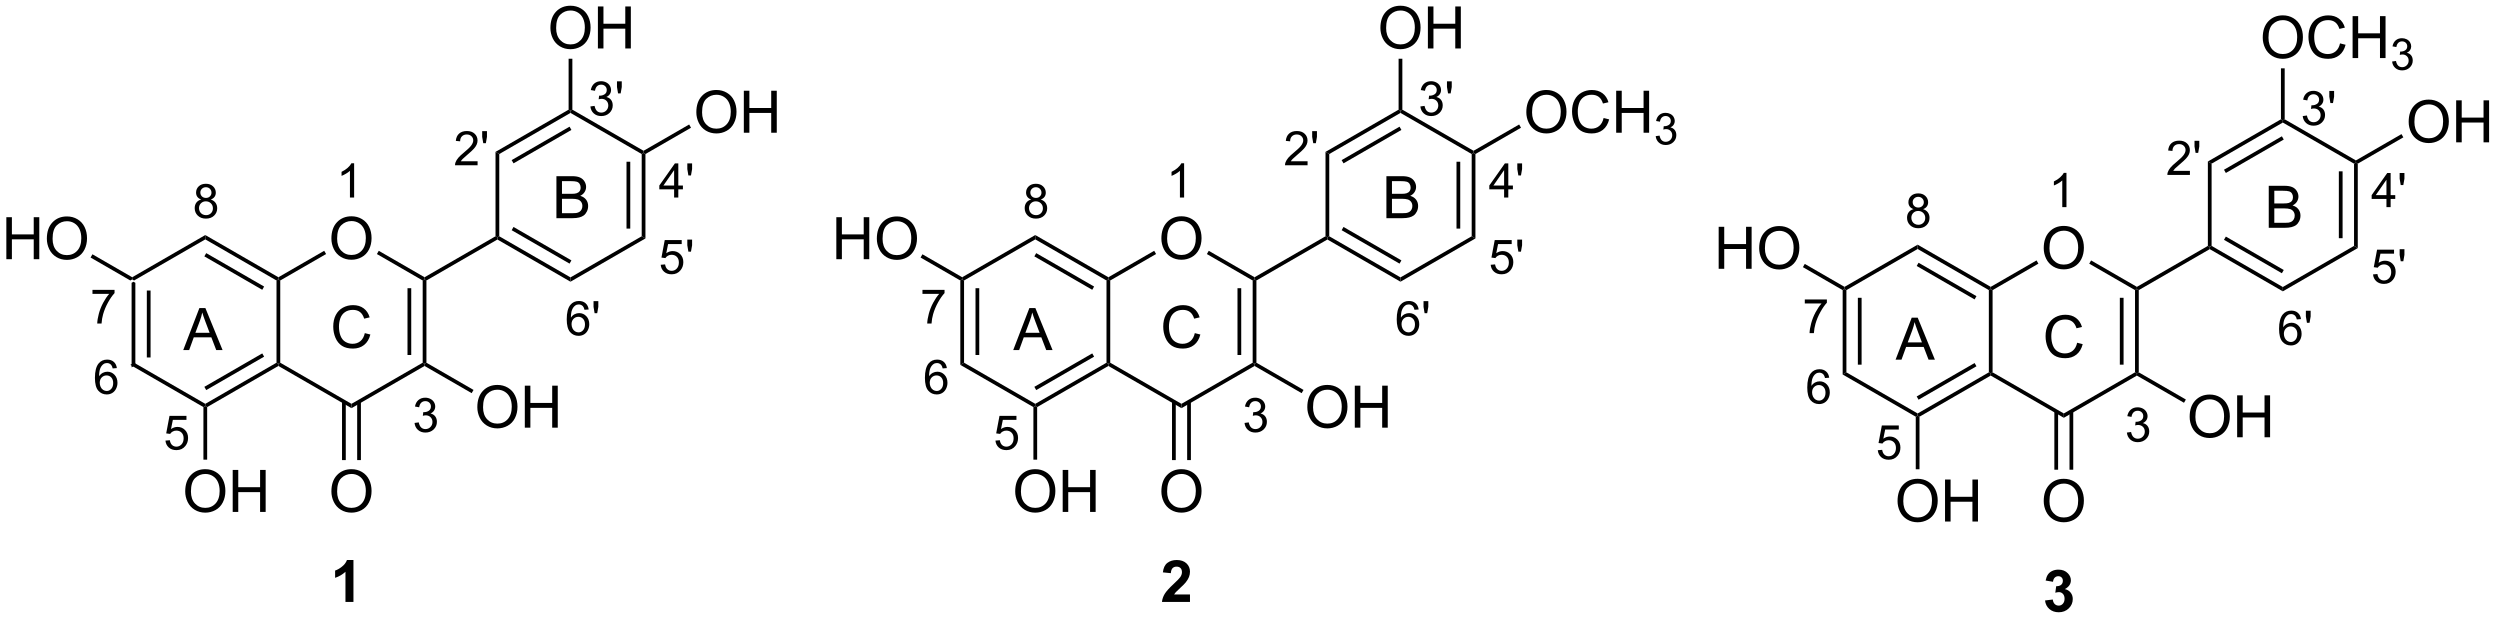 <?xml version="1.0" encoding="UTF-8"?>
<!DOCTYPE svg PUBLIC '-//W3C//DTD SVG 1.0//EN'
          'http://www.w3.org/TR/2001/REC-SVG-20010904/DTD/svg10.dtd'>
<svg stroke-dasharray="none" shape-rendering="auto" xmlns="http://www.w3.org/2000/svg" font-family="'Dialog'" text-rendering="auto" width="90" fill-opacity="1" color-interpolation="auto" color-rendering="auto" preserveAspectRatio="xMidYMid meet" font-size="12px" viewBox="0 0 90 23" fill="black" xmlns:xlink="http://www.w3.org/1999/xlink" stroke="black" image-rendering="auto" stroke-miterlimit="10" stroke-linecap="square" stroke-linejoin="miter" font-style="normal" stroke-width="1" height="23" stroke-dashoffset="0" font-weight="normal" stroke-opacity="1"
><!--Generated by the Batik Graphics2D SVG Generator--><defs id="genericDefs"
  /><g
  ><defs id="defs1"
    ><clipPath clipPathUnits="userSpaceOnUse" id="clipPath1"
      ><path d="M2.697 1.08 L352.938 1.08 L352.938 88.154 L2.697 88.154 L2.697 1.08 Z"
      /></clipPath
      ><clipPath clipPathUnits="userSpaceOnUse" id="clipPath2"
      ><path d="M90.627 160.442 L90.627 245.095 L431.13 245.095 L431.13 160.442 Z"
      /></clipPath
    ></defs
    ><g transform="scale(0.257,0.257) translate(-2.697,-1.08) matrix(1.029,0,0,1.029,-90.522,-163.951)"
    ><path d="M108.507 198.881 L108.762 198.733 L109.017 198.881 L109.017 210.095 L108.507 210.389 ZM110.579 199.929 L110.579 209.046 L111.089 209.046 L111.089 199.929 Z" stroke="none" clip-path="url(#clipPath2)"
    /></g
    ><g transform="matrix(0.264,0,0,0.264,-23.954,-42.407)"
    ><path d="M108.507 210.389 L109.017 210.095 L118.729 215.702 L118.729 215.996 L118.474 216.144 Z" stroke="none" clip-path="url(#clipPath2)"
    /></g
    ><g transform="matrix(0.264,0,0,0.264,-23.954,-42.407)"
    ><path d="M118.984 216.144 L118.729 215.996 L118.729 215.702 L128.441 210.095 L128.696 210.242 L128.696 210.536 ZM118.857 213.825 L126.752 209.267 L126.497 208.825 L118.601 213.383 Z" stroke="none" clip-path="url(#clipPath2)"
    /></g
    ><g transform="matrix(0.264,0,0,0.264,-23.954,-42.407)"
    ><path d="M128.951 210.095 L128.696 210.242 L128.441 210.095 L128.441 198.881 L128.696 198.733 L128.951 198.881 Z" stroke="none" clip-path="url(#clipPath2)"
    /></g
    ><g transform="matrix(0.264,0,0,0.264,-23.954,-42.407)"
    ><path d="M128.696 198.439 L128.696 198.733 L128.441 198.881 L118.729 193.274 L118.729 192.684 ZM126.752 199.708 L118.857 195.15 L118.601 195.592 L126.497 200.15 Z" stroke="none" clip-path="url(#clipPath2)"
    /></g
    ><g transform="matrix(0.264,0,0,0.264,-23.954,-42.407)"
    ><path d="M118.729 192.684 L118.729 193.274 L109.017 198.881 L108.762 198.733 L108.762 198.439 Z" stroke="none" clip-path="url(#clipPath2)"
    /></g
    ><g transform="matrix(0.264,0,0,0.264,-23.954,-42.407)"
    ><path d="M135.926 193.165 Q135.926 191.738 136.691 190.933 Q137.457 190.126 138.668 190.126 Q139.459 190.126 140.095 190.506 Q140.733 190.884 141.066 191.561 Q141.402 192.238 141.402 193.097 Q141.402 193.97 141.051 194.657 Q140.699 195.345 140.053 195.699 Q139.41 196.053 138.663 196.053 Q137.855 196.053 137.217 195.662 Q136.582 195.269 136.254 194.595 Q135.926 193.917 135.926 193.165 ZM136.707 193.175 Q136.707 194.212 137.262 194.808 Q137.819 195.402 138.66 195.402 Q139.514 195.402 140.066 194.8 Q140.621 194.199 140.621 193.095 Q140.621 192.394 140.384 191.873 Q140.147 191.352 139.691 191.066 Q139.238 190.777 138.67 190.777 Q137.866 190.777 137.285 191.332 Q136.707 191.884 136.707 193.175 Z" stroke="none" clip-path="url(#clipPath2)"
    /></g
    ><g transform="matrix(0.264,0,0,0.264,-23.954,-42.407)"
    ><path d="M128.696 210.536 L128.696 210.242 L128.951 210.095 L138.663 215.702 L138.663 216.291 Z" stroke="none" clip-path="url(#clipPath2)"
    /></g
    ><g transform="matrix(0.264,0,0,0.264,-23.954,-42.407)"
    ><path d="M138.663 216.291 L138.663 215.702 L148.374 210.095 L148.629 210.242 L148.629 210.536 Z" stroke="none" clip-path="url(#clipPath2)"
    /></g
    ><g transform="matrix(0.264,0,0,0.264,-23.954,-42.407)"
    ><path d="M148.885 210.095 L148.629 210.242 L148.374 210.095 L148.374 198.881 L148.629 198.733 L148.885 198.881 ZM146.813 209.046 L146.813 199.929 L146.303 199.929 L146.303 209.046 Z" stroke="none" clip-path="url(#clipPath2)"
    /></g
    ><g transform="matrix(0.264,0,0,0.264,-23.954,-42.407)"
    ><path d="M148.629 198.439 L148.629 198.733 L148.374 198.881 L142.13 195.276 L142.385 194.834 Z" stroke="none" clip-path="url(#clipPath2)"
    /></g
    ><g transform="matrix(0.264,0,0,0.264,-23.954,-42.407)"
    ><path d="M134.945 194.831 L135.2 195.273 L128.951 198.881 L128.696 198.733 L128.696 198.439 Z" stroke="none" clip-path="url(#clipPath2)"
    /></g
    ><g transform="matrix(0.264,0,0,0.264,-23.954,-42.407)"
    ><path d="M135.926 227.651 Q135.926 226.224 136.691 225.419 Q137.457 224.612 138.668 224.612 Q139.459 224.612 140.095 224.992 Q140.733 225.37 141.066 226.047 Q141.402 226.724 141.402 227.583 Q141.402 228.456 141.051 229.143 Q140.699 229.831 140.053 230.185 Q139.41 230.539 138.663 230.539 Q137.855 230.539 137.217 230.148 Q136.582 229.755 136.254 229.081 Q135.926 228.404 135.926 227.651 ZM136.707 227.661 Q136.707 228.698 137.262 229.294 Q137.819 229.888 138.66 229.888 Q139.514 229.888 140.066 229.286 Q140.621 228.685 140.621 227.581 Q140.621 226.88 140.384 226.359 Q140.147 225.838 139.691 225.552 Q139.238 225.263 138.67 225.263 Q137.866 225.263 137.285 225.818 Q136.707 226.37 136.707 227.661 Z" stroke="none" clip-path="url(#clipPath2)"
    /></g
    ><g transform="matrix(0.264,0,0,0.264,-23.954,-42.407)"
    ><path d="M137.375 215.4 L137.375 223.372 L137.886 223.372 L137.886 215.4 ZM139.44 215.4 L139.44 223.372 L139.95 223.372 L139.95 215.4 Z" stroke="none" clip-path="url(#clipPath2)"
    /></g
    ><g transform="matrix(0.264,0,0,0.264,-23.954,-42.407)"
    ><path d="M115.992 227.651 Q115.992 226.224 116.758 225.419 Q117.523 224.612 118.734 224.612 Q119.526 224.612 120.161 224.992 Q120.799 225.37 121.133 226.047 Q121.469 226.724 121.469 227.583 Q121.469 228.456 121.117 229.143 Q120.766 229.831 120.12 230.185 Q119.476 230.539 118.729 230.539 Q117.922 230.539 117.284 230.148 Q116.648 229.755 116.32 229.081 Q115.992 228.404 115.992 227.651 ZM116.773 227.661 Q116.773 228.698 117.328 229.294 Q117.885 229.888 118.726 229.888 Q119.581 229.888 120.133 229.286 Q120.687 228.685 120.687 227.581 Q120.687 226.88 120.45 226.359 Q120.213 225.838 119.758 225.552 Q119.305 225.263 118.737 225.263 Q117.932 225.263 117.351 225.818 Q116.773 226.37 116.773 227.661 ZM122.467 230.44 L122.467 224.713 L123.225 224.713 L123.225 227.065 L126.202 227.065 L126.202 224.713 L126.96 224.713 L126.96 230.44 L126.202 230.44 L126.202 227.739 L123.225 227.739 L123.225 230.44 L122.467 230.44 Z" stroke="none" clip-path="url(#clipPath2)"
    /></g
    ><g transform="matrix(0.264,0,0,0.264,-23.954,-42.407)"
    ><path d="M118.474 216.144 L118.729 215.996 L118.984 216.144 L118.984 223.311 L118.474 223.311 Z" stroke="none" clip-path="url(#clipPath2)"
    /></g
    ><g transform="matrix(0.264,0,0,0.264,-23.954,-42.407)"
    ><path d="M91.6 195.974 L91.6 190.247 L92.357 190.247 L92.357 192.599 L95.334 192.599 L95.334 190.247 L96.092 190.247 L96.092 195.974 L95.334 195.974 L95.334 193.273 L92.357 193.273 L92.357 195.974 L91.6 195.974 ZM97.124 193.185 Q97.124 191.758 97.89 190.953 Q98.656 190.146 99.867 190.146 Q100.658 190.146 101.293 190.526 Q101.932 190.904 102.265 191.581 Q102.601 192.258 102.601 193.117 Q102.601 193.989 102.249 194.677 Q101.898 195.364 101.252 195.719 Q100.609 196.073 99.861 196.073 Q99.054 196.073 98.416 195.682 Q97.781 195.289 97.452 194.614 Q97.124 193.938 97.124 193.185 ZM97.906 193.195 Q97.906 194.232 98.46 194.828 Q99.017 195.422 99.859 195.422 Q100.713 195.422 101.265 194.82 Q101.82 194.219 101.82 193.114 Q101.82 192.414 101.583 191.893 Q101.346 191.372 100.89 191.086 Q100.437 190.797 99.869 190.797 Q99.064 190.797 98.484 191.351 Q97.906 191.904 97.906 193.195 Z" stroke="none" clip-path="url(#clipPath2)"
    /></g
    ><g transform="matrix(0.264,0,0,0.264,-23.954,-42.407)"
    ><path d="M108.762 198.439 L108.762 198.733 L108.507 198.881 L103.085 195.75 L103.34 195.308 Z" stroke="none" clip-path="url(#clipPath2)"
    /></g
    ><g transform="matrix(0.264,0,0,0.264,-23.954,-42.407)"
    ><path d="M155.825 216.162 Q155.825 214.735 156.59 213.93 Q157.356 213.123 158.567 213.123 Q159.358 213.123 159.994 213.503 Q160.632 213.881 160.965 214.558 Q161.301 215.235 161.301 216.095 Q161.301 216.967 160.95 217.654 Q160.598 218.342 159.952 218.696 Q159.309 219.05 158.562 219.05 Q157.754 219.05 157.116 218.66 Q156.481 218.266 156.153 217.592 Q155.825 216.915 155.825 216.162 ZM156.606 216.173 Q156.606 217.209 157.161 217.805 Q157.718 218.399 158.559 218.399 Q159.413 218.399 159.965 217.798 Q160.52 217.196 160.52 216.092 Q160.52 215.391 160.283 214.871 Q160.046 214.35 159.59 214.063 Q159.137 213.774 158.569 213.774 Q157.765 213.774 157.184 214.329 Q156.606 214.881 156.606 216.173 ZM162.3 218.951 L162.3 213.225 L163.058 213.225 L163.058 215.576 L166.034 215.576 L166.034 213.225 L166.792 213.225 L166.792 218.951 L166.034 218.951 L166.034 216.251 L163.058 216.251 L163.058 218.951 L162.3 218.951 Z" stroke="none" clip-path="url(#clipPath2)"
    /></g
    ><g transform="matrix(0.264,0,0,0.264,-23.954,-42.407)"
    ><path d="M148.629 210.536 L148.629 210.242 L148.885 210.095 L155.308 213.804 L155.053 214.245 Z" stroke="none" clip-path="url(#clipPath2)"
    /></g
    ><g transform="matrix(0.264,0,0,0.264,-23.954,-42.407)"
    ><path d="M148.885 198.881 L148.629 198.733 L148.629 198.439 L158.306 192.852 L158.562 192.999 L158.562 193.293 Z" stroke="none" clip-path="url(#clipPath2)"
    /></g
    ><g transform="matrix(0.264,0,0,0.264,-23.954,-42.407)"
    ><path d="M158.562 193.293 L158.562 192.999 L158.817 192.852 L168.528 198.459 L168.528 199.048 ZM160.506 192.024 L168.401 196.582 L168.656 196.14 L160.761 191.582 Z" stroke="none" clip-path="url(#clipPath2)"
    /></g
    ><g transform="matrix(0.264,0,0,0.264,-23.954,-42.407)"
    ><path d="M168.528 199.048 L168.528 198.459 L178.24 192.852 L178.75 193.146 Z" stroke="none" clip-path="url(#clipPath2)"
    /></g
    ><g transform="matrix(0.264,0,0,0.264,-23.954,-42.407)"
    ><path d="M178.75 193.146 L178.24 192.852 L178.24 181.638 L178.495 181.49 L178.75 181.638 ZM176.679 191.803 L176.679 182.686 L176.168 182.686 L176.168 191.803 Z" stroke="none" clip-path="url(#clipPath2)"
    /></g
    ><g transform="matrix(0.264,0,0,0.264,-23.954,-42.407)"
    ><path d="M178.495 181.196 L178.495 181.49 L178.24 181.638 L168.528 176.03 L168.528 175.736 L168.784 175.589 Z" stroke="none" clip-path="url(#clipPath2)"
    /></g
    ><g transform="matrix(0.264,0,0,0.264,-23.954,-42.407)"
    ><path d="M168.273 175.589 L168.528 175.736 L168.528 176.03 L158.817 181.638 L158.306 181.343 ZM168.401 177.907 L160.506 182.465 L160.761 182.907 L168.656 178.349 Z" stroke="none" clip-path="url(#clipPath2)"
    /></g
    ><g transform="matrix(0.264,0,0,0.264,-23.954,-42.407)"
    ><path d="M158.306 181.343 L158.817 181.638 L158.817 192.852 L158.562 192.999 L158.306 192.852 Z" stroke="none" clip-path="url(#clipPath2)"
    /></g
    ><g transform="matrix(0.264,0,0,0.264,-23.954,-42.407)"
    ><path d="M165.791 164.453 Q165.791 163.026 166.557 162.221 Q167.323 161.414 168.534 161.414 Q169.325 161.414 169.961 161.794 Q170.599 162.172 170.932 162.849 Q171.268 163.526 171.268 164.385 Q171.268 165.258 170.916 165.945 Q170.565 166.633 169.919 166.987 Q169.276 167.341 168.528 167.341 Q167.721 167.341 167.083 166.951 Q166.448 166.557 166.119 165.883 Q165.791 165.206 165.791 164.453 ZM166.573 164.464 Q166.573 165.5 167.127 166.096 Q167.685 166.69 168.526 166.69 Q169.38 166.69 169.932 166.089 Q170.487 165.487 170.487 164.383 Q170.487 163.682 170.25 163.161 Q170.013 162.641 169.557 162.354 Q169.104 162.065 168.536 162.065 Q167.732 162.065 167.151 162.62 Q166.573 163.172 166.573 164.464 ZM172.267 167.242 L172.267 161.516 L173.024 161.516 L173.024 163.867 L176.001 163.867 L176.001 161.516 L176.759 161.516 L176.759 167.242 L176.001 167.242 L176.001 164.542 L173.024 164.542 L173.024 167.242 L172.267 167.242 Z" stroke="none" clip-path="url(#clipPath2)"
    /></g
    ><g transform="matrix(0.264,0,0,0.264,-23.954,-42.407)"
    ><path d="M168.784 175.589 L168.528 175.736 L168.273 175.589 L168.273 168.638 L168.784 168.638 Z" stroke="none" clip-path="url(#clipPath2)"
    /></g
    ><g transform="matrix(0.264,0,0,0.264,-23.954,-42.407)"
    ><path d="M185.69 175.942 Q185.69 174.515 186.456 173.71 Q187.222 172.903 188.433 172.903 Q189.224 172.903 189.86 173.283 Q190.498 173.661 190.831 174.338 Q191.167 175.015 191.167 175.874 Q191.167 176.746 190.815 177.434 Q190.464 178.121 189.818 178.476 Q189.175 178.83 188.427 178.83 Q187.62 178.83 186.982 178.439 Q186.347 178.046 186.018 177.371 Q185.69 176.694 185.69 175.942 ZM186.472 175.952 Q186.472 176.989 187.026 177.585 Q187.584 178.179 188.425 178.179 Q189.279 178.179 189.831 177.577 Q190.386 176.976 190.386 175.871 Q190.386 175.171 190.149 174.65 Q189.912 174.129 189.456 173.843 Q189.003 173.554 188.435 173.554 Q187.63 173.554 187.05 174.108 Q186.472 174.661 186.472 175.952 ZM192.166 178.731 L192.166 173.004 L192.923 173.004 L192.923 175.356 L195.9 175.356 L195.9 173.004 L196.658 173.004 L196.658 178.731 L195.9 178.731 L195.9 176.03 L192.923 176.03 L192.923 178.731 L192.166 178.731 Z" stroke="none" clip-path="url(#clipPath2)"
    /></g
    ><g transform="matrix(0.264,0,0,0.264,-23.954,-42.407)"
    ><path d="M178.75 181.638 L178.495 181.49 L178.495 181.196 L184.709 177.608 L184.964 178.05 Z" stroke="none" clip-path="url(#clipPath2)"
    /></g
    ><g transform="matrix(0.264,0,0,0.264,-23.954,-42.407)"
    ><path d="M139.025 187.567 L138.454 187.567 L138.454 183.925 Q138.246 184.122 137.912 184.319 Q137.578 184.516 137.311 184.615 L137.311 184.063 Q137.789 183.836 138.147 183.517 Q138.507 183.195 138.657 182.895 L139.025 182.895 L139.025 187.567 Z" stroke="none" clip-path="url(#clipPath2)"
    /></g
    ><g transform="matrix(0.264,0,0,0.264,-23.954,-42.407)"
    ><path d="M113.296 220.714 L113.895 220.663 Q113.963 221.101 114.204 221.321 Q114.448 221.541 114.79 221.541 Q115.203 221.541 115.489 221.23 Q115.774 220.919 115.774 220.405 Q115.774 219.916 115.499 219.635 Q115.226 219.351 114.782 219.351 Q114.505 219.351 114.282 219.478 Q114.06 219.603 113.933 219.802 L113.398 219.732 L113.849 217.343 L116.161 217.343 L116.161 217.889 L114.306 217.889 L114.054 219.14 Q114.473 218.848 114.934 218.848 Q115.544 218.848 115.963 219.271 Q116.382 219.692 116.382 220.354 Q116.382 220.987 116.013 221.446 Q115.565 222.013 114.79 222.013 Q114.156 222.013 113.754 221.658 Q113.354 221.3 113.296 220.714 Z" stroke="none" clip-path="url(#clipPath2)"
    /></g
    ><g transform="matrix(0.264,0,0,0.264,-23.954,-42.407)"
    ><path d="M171.242 175.148 L171.813 175.072 Q171.912 175.559 172.147 175.773 Q172.384 175.986 172.725 175.986 Q173.127 175.986 173.404 175.707 Q173.683 175.428 173.683 175.015 Q173.683 174.621 173.425 174.368 Q173.169 174.112 172.771 174.112 Q172.611 174.112 172.369 174.175 L172.433 173.674 Q172.49 173.68 172.524 173.68 Q172.89 173.68 173.182 173.489 Q173.474 173.299 173.474 172.901 Q173.474 172.588 173.26 172.383 Q173.048 172.176 172.712 172.176 Q172.378 172.176 172.156 172.385 Q171.933 172.595 171.87 173.013 L171.299 172.912 Q171.405 172.336 171.775 172.021 Q172.147 171.706 172.699 171.706 Q173.08 171.706 173.4 171.869 Q173.721 172.032 173.891 172.315 Q174.06 172.597 174.06 172.914 Q174.06 173.217 173.897 173.464 Q173.736 173.712 173.419 173.858 Q173.831 173.953 174.06 174.253 Q174.288 174.552 174.288 175.002 Q174.288 175.612 173.844 176.037 Q173.4 176.46 172.721 176.46 Q172.109 176.46 171.703 176.096 Q171.299 175.73 171.242 175.148 ZM175.015 173.371 L174.869 172.501 L174.869 171.725 L175.521 171.725 L175.521 172.501 L175.369 173.371 L175.015 173.371 Z" stroke="none" clip-path="url(#clipPath2)"
    /></g
    ><g transform="matrix(0.264,0,0,0.264,-23.954,-42.407)"
    ><path d="M182.66 187.567 L182.66 186.452 L180.642 186.452 L180.642 185.929 L182.766 182.914 L183.232 182.914 L183.232 185.929 L183.86 185.929 L183.86 186.452 L183.232 186.452 L183.232 187.567 L182.66 187.567 ZM182.66 185.929 L182.66 183.83 L181.204 185.929 L182.66 185.929 ZM184.606 184.56 L184.46 183.69 L184.46 182.914 L185.112 182.914 L185.112 183.69 L184.959 184.56 L184.606 184.56 Z" stroke="none" clip-path="url(#clipPath2)"
    /></g
    ><g transform="matrix(0.264,0,0,0.264,-23.954,-42.407)"
    ><path d="M180.83 196.738 L181.429 196.687 Q181.496 197.125 181.738 197.345 Q181.981 197.565 182.324 197.565 Q182.737 197.565 183.022 197.254 Q183.308 196.943 183.308 196.429 Q183.308 195.94 183.033 195.659 Q182.76 195.375 182.315 195.375 Q182.038 195.375 181.816 195.502 Q181.594 195.627 181.467 195.826 L180.932 195.756 L181.382 193.367 L183.695 193.367 L183.695 193.913 L181.839 193.913 L181.588 195.163 Q182.006 194.871 182.468 194.871 Q183.077 194.871 183.496 195.295 Q183.915 195.716 183.915 196.378 Q183.915 197.011 183.547 197.47 Q183.098 198.037 182.324 198.037 Q181.689 198.037 181.287 197.681 Q180.887 197.324 180.83 196.738 ZM184.606 194.95 L184.46 194.08 L184.46 193.304 L185.112 193.304 L185.112 194.08 L184.959 194.95 L184.606 194.95 Z" stroke="none" clip-path="url(#clipPath2)"
    /></g
    ><g transform="matrix(0.264,0,0,0.264,-23.954,-42.407)"
    ><path d="M155.86 182.621 L155.86 183.171 L152.784 183.171 Q152.777 182.964 152.851 182.773 Q152.968 182.46 153.226 182.155 Q153.486 181.851 153.975 181.451 Q154.732 180.829 154.999 180.465 Q155.265 180.101 155.265 179.777 Q155.265 179.439 155.022 179.206 Q154.781 178.971 154.389 178.971 Q153.977 178.971 153.729 179.219 Q153.482 179.466 153.48 179.904 L152.891 179.845 Q152.953 179.187 153.346 178.844 Q153.74 178.499 154.402 178.499 Q155.073 178.499 155.462 178.871 Q155.854 179.242 155.854 179.79 Q155.854 180.069 155.739 180.34 Q155.625 180.609 155.358 180.907 Q155.094 181.205 154.478 181.726 Q153.964 182.157 153.818 182.312 Q153.672 182.466 153.577 182.621 L155.86 182.621 ZM156.633 180.164 L156.487 179.295 L156.487 178.518 L157.139 178.518 L157.139 179.295 L156.987 180.164 L156.633 180.164 Z" stroke="none" clip-path="url(#clipPath2)"
    /></g
    ><g transform="matrix(0.264,0,0,0.264,-23.954,-42.407)"
    ><path d="M171.007 202.834 L170.438 202.878 Q170.362 202.542 170.222 202.389 Q169.991 202.146 169.651 202.146 Q169.378 202.146 169.173 202.298 Q168.902 202.495 168.745 202.874 Q168.591 203.25 168.584 203.949 Q168.792 203.633 169.09 203.481 Q169.388 203.329 169.714 203.329 Q170.286 203.329 170.688 203.75 Q171.089 204.171 171.089 204.838 Q171.089 205.275 170.899 205.652 Q170.711 206.027 170.381 206.228 Q170.051 206.429 169.632 206.429 Q168.919 206.429 168.468 205.904 Q168.017 205.377 168.017 204.171 Q168.017 202.821 168.514 202.209 Q168.95 201.676 169.687 201.676 Q170.235 201.676 170.586 201.985 Q170.937 202.292 171.007 202.834 ZM168.673 204.84 Q168.673 205.136 168.798 205.407 Q168.925 205.675 169.149 205.817 Q169.376 205.957 169.623 205.957 Q169.985 205.957 170.245 205.665 Q170.506 205.373 170.506 204.871 Q170.506 204.389 170.247 204.112 Q169.991 203.834 169.6 203.834 Q169.213 203.834 168.942 204.112 Q168.673 204.389 168.673 204.84 ZM171.818 203.341 L171.672 202.472 L171.672 201.695 L172.324 201.695 L172.324 202.472 L172.172 203.341 L171.818 203.341 Z" stroke="none" clip-path="url(#clipPath2)"
    /></g
    ><g transform="matrix(0.264,0,0,0.264,-23.954,-42.407)"
    ><path d="M147.265 218.306 L147.836 218.23 Q147.936 218.716 148.171 218.93 Q148.408 219.144 148.748 219.144 Q149.15 219.144 149.428 218.864 Q149.707 218.585 149.707 218.173 Q149.707 217.779 149.449 217.525 Q149.193 217.269 148.795 217.269 Q148.634 217.269 148.393 217.333 L148.456 216.831 Q148.513 216.837 148.547 216.837 Q148.913 216.837 149.205 216.647 Q149.497 216.457 149.497 216.059 Q149.497 215.746 149.284 215.54 Q149.072 215.333 148.736 215.333 Q148.401 215.333 148.179 215.542 Q147.957 215.752 147.894 216.171 L147.322 216.069 Q147.428 215.494 147.798 215.179 Q148.171 214.863 148.723 214.863 Q149.104 214.863 149.423 215.026 Q149.745 215.189 149.914 215.473 Q150.083 215.754 150.083 216.071 Q150.083 216.374 149.921 216.622 Q149.76 216.869 149.442 217.015 Q149.855 217.11 150.083 217.411 Q150.312 217.709 150.312 218.16 Q150.312 218.769 149.868 219.195 Q149.423 219.618 148.744 219.618 Q148.133 219.618 147.726 219.254 Q147.322 218.888 147.265 218.306 Z" stroke="none" clip-path="url(#clipPath2)"
    /></g
    ><g transform="matrix(0.264,0,0,0.264,-23.954,-42.407)"
    ><path d="M106.67 210.826 L106.101 210.87 Q106.025 210.534 105.885 210.381 Q105.655 210.138 105.314 210.138 Q105.041 210.138 104.836 210.291 Q104.565 210.487 104.408 210.866 Q104.254 211.243 104.248 211.941 Q104.455 211.626 104.753 211.473 Q105.052 211.321 105.377 211.321 Q105.949 211.321 106.351 211.742 Q106.753 212.163 106.753 212.83 Q106.753 213.268 106.562 213.644 Q106.374 214.019 106.044 214.22 Q105.714 214.421 105.295 214.421 Q104.582 214.421 104.131 213.896 Q103.68 213.369 103.68 212.163 Q103.68 210.813 104.178 210.202 Q104.614 209.668 105.35 209.668 Q105.898 209.668 106.249 209.977 Q106.6 210.284 106.67 210.826 ZM104.337 212.832 Q104.337 213.128 104.461 213.399 Q104.588 213.667 104.812 213.809 Q105.039 213.949 105.287 213.949 Q105.648 213.949 105.909 213.657 Q106.169 213.365 106.169 212.863 Q106.169 212.381 105.911 212.104 Q105.655 211.827 105.263 211.827 Q104.876 211.827 104.605 212.104 Q104.337 212.381 104.337 212.832 Z" stroke="none" clip-path="url(#clipPath2)"
    /></g
    ><g transform="matrix(0.264,0,0,0.264,-23.954,-42.407)"
    ><path d="M103.344 200.706 L103.344 200.156 L106.355 200.156 L106.355 200.6 Q105.911 201.074 105.475 201.859 Q105.039 202.642 104.8 203.47 Q104.629 204.054 104.582 204.75 L103.994 204.75 Q104.005 204.2 104.21 203.423 Q104.417 202.644 104.802 201.923 Q105.187 201.201 105.623 200.706 L103.344 200.706 Z" stroke="none" clip-path="url(#clipPath2)"
    /></g
    ><g transform="matrix(0.264,0,0,0.264,-23.954,-42.407)"
    ><path d="M118.171 187.84 Q117.815 187.711 117.644 187.469 Q117.472 187.228 117.472 186.892 Q117.472 186.384 117.836 186.039 Q118.202 185.692 118.81 185.692 Q119.419 185.692 119.789 186.045 Q120.162 186.399 120.162 186.907 Q120.162 187.23 119.99 187.471 Q119.821 187.711 119.476 187.84 Q119.903 187.979 120.128 188.29 Q120.352 188.601 120.352 189.033 Q120.352 189.63 119.929 190.038 Q119.508 190.444 118.818 190.444 Q118.13 190.444 117.707 190.036 Q117.286 189.628 117.286 189.018 Q117.286 188.563 117.515 188.259 Q117.745 187.952 118.171 187.84 ZM118.056 186.873 Q118.056 187.203 118.268 187.412 Q118.482 187.622 118.822 187.622 Q119.152 187.622 119.362 187.414 Q119.573 187.205 119.573 186.904 Q119.573 186.589 119.356 186.375 Q119.14 186.162 118.816 186.162 Q118.488 186.162 118.272 186.371 Q118.056 186.581 118.056 186.873 ZM117.872 189.02 Q117.872 189.266 117.989 189.494 Q118.105 189.723 118.334 189.848 Q118.562 189.972 118.824 189.972 Q119.235 189.972 119.501 189.71 Q119.768 189.446 119.768 189.039 Q119.768 188.627 119.493 188.358 Q119.218 188.087 118.805 188.087 Q118.403 188.087 118.137 188.354 Q117.872 188.62 117.872 189.02 Z" stroke="none" clip-path="url(#clipPath2)"
    /></g
    ><g transform="matrix(0.264,0,0,0.264,-23.954,-42.407)"
    ><path d="M138.932 242.712 L137.843 242.712 L137.843 238.6 Q137.245 239.159 136.432 239.428 L136.432 238.437 Q136.859 238.298 137.358 237.909 Q137.861 237.518 138.047 236.998 L138.932 236.998 L138.932 242.712 Z" stroke="none" clip-path="url(#clipPath2)"
    /></g
    ><g transform="matrix(0.264,0,0,0.264,-23.954,-42.407)"
    ><path d="M115.723 208.366 L117.924 202.639 L118.741 202.639 L121.085 208.366 L120.22 208.366 L119.554 206.632 L117.158 206.632 L116.53 208.366 L115.723 208.366 ZM117.377 206.014 L119.319 206.014 L118.72 204.429 Q118.447 203.705 118.314 203.241 Q118.205 203.791 118.007 204.335 L117.377 206.014 Z" stroke="none" clip-path="url(#clipPath2)"
    /></g
    ><g transform="matrix(0.264,0,0,0.264,-23.954,-42.407)"
    ><path d="M166.61 190.384 L166.61 184.657 L168.758 184.657 Q169.414 184.657 169.81 184.832 Q170.209 185.004 170.433 185.366 Q170.657 185.728 170.657 186.121 Q170.657 186.488 170.456 186.814 Q170.258 187.137 169.857 187.337 Q170.375 187.488 170.654 187.855 Q170.935 188.222 170.935 188.722 Q170.935 189.126 170.763 189.472 Q170.594 189.816 170.344 190.004 Q170.094 190.191 169.716 190.287 Q169.341 190.384 168.795 190.384 L166.61 190.384 ZM167.368 187.064 L168.607 187.064 Q169.11 187.064 169.328 186.996 Q169.618 186.91 169.763 186.712 Q169.912 186.512 169.912 186.212 Q169.912 185.926 169.774 185.709 Q169.638 185.493 169.383 185.412 Q169.131 185.332 168.513 185.332 L167.368 185.332 L167.368 187.064 ZM167.368 189.707 L168.795 189.707 Q169.162 189.707 169.31 189.681 Q169.571 189.634 169.745 189.524 Q169.922 189.415 170.034 189.207 Q170.149 188.996 170.149 188.722 Q170.149 188.402 169.985 188.168 Q169.821 187.931 169.529 187.834 Q169.24 187.738 168.693 187.738 L167.368 187.738 L167.368 189.707 Z" stroke="none" clip-path="url(#clipPath2)"
    /></g
    ><g transform="matrix(0.264,0,0,0.264,-23.954,-42.407)"
    ><path d="M140.482 206.059 L141.239 206.249 Q141.002 207.184 140.383 207.676 Q139.763 208.166 138.87 208.166 Q137.943 208.166 137.362 207.788 Q136.784 207.41 136.479 206.697 Q136.177 205.981 136.177 205.16 Q136.177 204.264 136.518 203.6 Q136.862 202.934 137.492 202.587 Q138.122 202.241 138.88 202.241 Q139.739 202.241 140.326 202.679 Q140.911 203.116 141.143 203.91 L140.396 204.085 Q140.198 203.46 139.818 203.176 Q139.44 202.889 138.864 202.889 Q138.206 202.889 137.76 203.207 Q137.318 203.522 137.138 204.056 Q136.958 204.59 136.958 205.155 Q136.958 205.887 137.172 206.431 Q137.385 206.975 137.833 207.246 Q138.284 207.514 138.807 207.514 Q139.443 207.514 139.883 207.147 Q140.326 206.78 140.482 206.059 Z" stroke="none" clip-path="url(#clipPath2)"
    /></g
    ><g transform="matrix(0.264,0,0,0.264,-23.954,-42.407)"
    ><path d="M221.687 198.881 L221.942 198.733 L222.197 198.881 L222.197 210.095 L221.687 210.389 ZM223.759 199.929 L223.759 209.046 L224.269 209.046 L224.269 199.929 Z" stroke="none" clip-path="url(#clipPath2)"
    /></g
    ><g transform="matrix(0.264,0,0,0.264,-23.954,-42.407)"
    ><path d="M221.687 210.389 L222.197 210.095 L231.909 215.702 L231.909 215.996 L231.654 216.144 Z" stroke="none" clip-path="url(#clipPath2)"
    /></g
    ><g transform="matrix(0.264,0,0,0.264,-23.954,-42.407)"
    ><path d="M232.164 216.144 L231.909 215.996 L231.909 215.702 L241.621 210.095 L241.876 210.242 L241.876 210.536 ZM232.037 213.825 L239.932 209.267 L239.677 208.825 L231.782 213.383 Z" stroke="none" clip-path="url(#clipPath2)"
    /></g
    ><g transform="matrix(0.264,0,0,0.264,-23.954,-42.407)"
    ><path d="M242.131 210.095 L241.876 210.242 L241.621 210.095 L241.621 198.881 L241.876 198.733 L242.131 198.881 Z" stroke="none" clip-path="url(#clipPath2)"
    /></g
    ><g transform="matrix(0.264,0,0,0.264,-23.954,-42.407)"
    ><path d="M241.876 198.439 L241.876 198.733 L241.621 198.881 L231.909 193.274 L231.909 192.684 ZM239.932 199.708 L232.037 195.15 L231.782 195.592 L239.677 200.15 Z" stroke="none" clip-path="url(#clipPath2)"
    /></g
    ><g transform="matrix(0.264,0,0,0.264,-23.954,-42.407)"
    ><path d="M231.909 192.684 L231.909 193.274 L222.197 198.881 L221.942 198.733 L221.942 198.439 Z" stroke="none" clip-path="url(#clipPath2)"
    /></g
    ><g transform="matrix(0.264,0,0,0.264,-23.954,-42.407)"
    ><path d="M249.106 193.165 Q249.106 191.738 249.871 190.933 Q250.637 190.126 251.848 190.126 Q252.64 190.126 253.275 190.506 Q253.913 190.884 254.246 191.561 Q254.582 192.238 254.582 193.097 Q254.582 193.97 254.231 194.657 Q253.879 195.345 253.233 195.699 Q252.59 196.053 251.843 196.053 Q251.035 196.053 250.397 195.662 Q249.762 195.269 249.434 194.595 Q249.106 193.917 249.106 193.165 ZM249.887 193.175 Q249.887 194.212 250.442 194.808 Q250.999 195.402 251.84 195.402 Q252.694 195.402 253.246 194.8 Q253.801 194.199 253.801 193.095 Q253.801 192.394 253.564 191.873 Q253.327 191.352 252.871 191.066 Q252.418 190.777 251.851 190.777 Q251.046 190.777 250.465 191.332 Q249.887 191.884 249.887 193.175 Z" stroke="none" clip-path="url(#clipPath2)"
    /></g
    ><g transform="matrix(0.264,0,0,0.264,-23.954,-42.407)"
    ><path d="M241.876 210.536 L241.876 210.242 L242.131 210.095 L251.843 215.702 L251.843 216.291 Z" stroke="none" clip-path="url(#clipPath2)"
    /></g
    ><g transform="matrix(0.264,0,0,0.264,-23.954,-42.407)"
    ><path d="M251.843 216.291 L251.843 215.702 L261.554 210.095 L261.81 210.242 L261.81 210.536 Z" stroke="none" clip-path="url(#clipPath2)"
    /></g
    ><g transform="matrix(0.264,0,0,0.264,-23.954,-42.407)"
    ><path d="M262.065 210.095 L261.81 210.242 L261.554 210.095 L261.554 198.881 L261.81 198.733 L262.065 198.881 ZM259.993 209.046 L259.993 199.929 L259.483 199.929 L259.483 209.046 Z" stroke="none" clip-path="url(#clipPath2)"
    /></g
    ><g transform="matrix(0.264,0,0,0.264,-23.954,-42.407)"
    ><path d="M261.81 198.439 L261.81 198.733 L261.554 198.881 L255.31 195.276 L255.565 194.834 Z" stroke="none" clip-path="url(#clipPath2)"
    /></g
    ><g transform="matrix(0.264,0,0,0.264,-23.954,-42.407)"
    ><path d="M248.125 194.831 L248.38 195.273 L242.131 198.881 L241.876 198.733 L241.876 198.439 Z" stroke="none" clip-path="url(#clipPath2)"
    /></g
    ><g transform="matrix(0.264,0,0,0.264,-23.954,-42.407)"
    ><path d="M249.106 227.651 Q249.106 226.224 249.871 225.419 Q250.637 224.612 251.848 224.612 Q252.64 224.612 253.275 224.992 Q253.913 225.37 254.246 226.047 Q254.582 226.724 254.582 227.583 Q254.582 228.456 254.231 229.143 Q253.879 229.831 253.233 230.185 Q252.59 230.539 251.843 230.539 Q251.035 230.539 250.397 230.148 Q249.762 229.755 249.434 229.081 Q249.106 228.404 249.106 227.651 ZM249.887 227.661 Q249.887 228.698 250.442 229.294 Q250.999 229.888 251.84 229.888 Q252.694 229.888 253.246 229.286 Q253.801 228.685 253.801 227.581 Q253.801 226.88 253.564 226.359 Q253.327 225.838 252.871 225.552 Q252.418 225.263 251.851 225.263 Q251.046 225.263 250.465 225.818 Q249.887 226.37 249.887 227.661 Z" stroke="none" clip-path="url(#clipPath2)"
    /></g
    ><g transform="matrix(0.264,0,0,0.264,-23.954,-42.407)"
    ><path d="M250.555 215.4 L250.555 223.372 L251.066 223.372 L251.066 215.4 ZM252.62 215.4 L252.62 223.372 L253.13 223.372 L253.13 215.4 Z" stroke="none" clip-path="url(#clipPath2)"
    /></g
    ><g transform="matrix(0.264,0,0,0.264,-23.954,-42.407)"
    ><path d="M229.172 227.651 Q229.172 226.224 229.938 225.419 Q230.703 224.612 231.914 224.612 Q232.706 224.612 233.341 224.992 Q233.98 225.37 234.313 226.047 Q234.649 226.724 234.649 227.583 Q234.649 228.456 234.297 229.143 Q233.946 229.831 233.3 230.185 Q232.657 230.539 231.909 230.539 Q231.102 230.539 230.464 230.148 Q229.828 229.755 229.5 229.081 Q229.172 228.404 229.172 227.651 ZM229.953 227.661 Q229.953 228.698 230.508 229.294 Q231.065 229.888 231.907 229.888 Q232.761 229.888 233.313 229.286 Q233.868 228.685 233.868 227.581 Q233.868 226.88 233.631 226.359 Q233.394 225.838 232.938 225.552 Q232.485 225.263 231.917 225.263 Q231.112 225.263 230.532 225.818 Q229.953 226.37 229.953 227.661 ZM235.648 230.44 L235.648 224.713 L236.405 224.713 L236.405 227.065 L239.382 227.065 L239.382 224.713 L240.14 224.713 L240.14 230.44 L239.382 230.44 L239.382 227.739 L236.405 227.739 L236.405 230.44 L235.648 230.44 Z" stroke="none" clip-path="url(#clipPath2)"
    /></g
    ><g transform="matrix(0.264,0,0,0.264,-23.954,-42.407)"
    ><path d="M231.654 216.144 L231.909 215.996 L232.164 216.144 L232.164 223.311 L231.654 223.311 Z" stroke="none" clip-path="url(#clipPath2)"
    /></g
    ><g transform="matrix(0.264,0,0,0.264,-23.954,-42.407)"
    ><path d="M204.78 195.974 L204.78 190.247 L205.537 190.247 L205.537 192.599 L208.514 192.599 L208.514 190.247 L209.272 190.247 L209.272 195.974 L208.514 195.974 L208.514 193.273 L205.537 193.273 L205.537 195.974 L204.78 195.974 ZM210.304 193.185 Q210.304 191.758 211.07 190.953 Q211.836 190.146 213.047 190.146 Q213.838 190.146 214.474 190.526 Q215.112 190.904 215.445 191.581 Q215.781 192.258 215.781 193.117 Q215.781 193.989 215.429 194.677 Q215.078 195.364 214.432 195.719 Q213.789 196.073 213.041 196.073 Q212.234 196.073 211.596 195.682 Q210.961 195.289 210.633 194.614 Q210.304 193.938 210.304 193.185 ZM211.086 193.195 Q211.086 194.232 211.64 194.828 Q212.198 195.422 213.039 195.422 Q213.893 195.422 214.445 194.82 Q215 194.219 215 193.114 Q215 192.414 214.763 191.893 Q214.526 191.372 214.07 191.086 Q213.617 190.797 213.049 190.797 Q212.245 190.797 211.664 191.351 Q211.086 191.904 211.086 193.195 Z" stroke="none" clip-path="url(#clipPath2)"
    /></g
    ><g transform="matrix(0.264,0,0,0.264,-23.954,-42.407)"
    ><path d="M221.942 198.439 L221.942 198.733 L221.687 198.881 L216.266 195.75 L216.521 195.308 Z" stroke="none" clip-path="url(#clipPath2)"
    /></g
    ><g transform="matrix(0.264,0,0,0.264,-23.954,-42.407)"
    ><path d="M269.005 216.162 Q269.005 214.735 269.77 213.93 Q270.536 213.123 271.747 213.123 Q272.539 213.123 273.174 213.503 Q273.812 213.881 274.145 214.558 Q274.481 215.235 274.481 216.095 Q274.481 216.967 274.13 217.654 Q273.778 218.342 273.132 218.696 Q272.489 219.05 271.742 219.05 Q270.934 219.05 270.296 218.66 Q269.661 218.266 269.333 217.592 Q269.005 216.915 269.005 216.162 ZM269.786 216.173 Q269.786 217.209 270.341 217.805 Q270.898 218.399 271.739 218.399 Q272.593 218.399 273.145 217.798 Q273.7 217.196 273.7 216.092 Q273.7 215.391 273.463 214.871 Q273.226 214.35 272.77 214.063 Q272.317 213.774 271.75 213.774 Q270.945 213.774 270.364 214.329 Q269.786 214.881 269.786 216.173 ZM275.48 218.951 L275.48 213.225 L276.238 213.225 L276.238 215.576 L279.214 215.576 L279.214 213.225 L279.972 213.225 L279.972 218.951 L279.214 218.951 L279.214 216.251 L276.238 216.251 L276.238 218.951 L275.48 218.951 Z" stroke="none" clip-path="url(#clipPath2)"
    /></g
    ><g transform="matrix(0.264,0,0,0.264,-23.954,-42.407)"
    ><path d="M261.81 210.536 L261.81 210.242 L262.065 210.095 L268.488 213.804 L268.233 214.245 Z" stroke="none" clip-path="url(#clipPath2)"
    /></g
    ><g transform="matrix(0.264,0,0,0.264,-23.954,-42.407)"
    ><path d="M262.065 198.881 L261.81 198.733 L261.81 198.439 L271.487 192.852 L271.742 192.999 L271.742 193.293 Z" stroke="none" clip-path="url(#clipPath2)"
    /></g
    ><g transform="matrix(0.264,0,0,0.264,-23.954,-42.407)"
    ><path d="M271.742 193.293 L271.742 192.999 L271.997 192.852 L281.709 198.459 L281.709 199.048 ZM273.686 192.024 L281.581 196.582 L281.836 196.14 L273.941 191.582 Z" stroke="none" clip-path="url(#clipPath2)"
    /></g
    ><g transform="matrix(0.264,0,0,0.264,-23.954,-42.407)"
    ><path d="M281.709 199.048 L281.709 198.459 L291.42 192.852 L291.93 193.146 Z" stroke="none" clip-path="url(#clipPath2)"
    /></g
    ><g transform="matrix(0.264,0,0,0.264,-23.954,-42.407)"
    ><path d="M291.93 193.146 L291.42 192.852 L291.42 181.638 L291.675 181.49 L291.93 181.638 ZM289.859 191.803 L289.859 182.686 L289.349 182.686 L289.349 191.803 Z" stroke="none" clip-path="url(#clipPath2)"
    /></g
    ><g transform="matrix(0.264,0,0,0.264,-23.954,-42.407)"
    ><path d="M291.675 181.196 L291.675 181.49 L291.42 181.638 L281.709 176.03 L281.709 175.736 L281.964 175.589 Z" stroke="none" clip-path="url(#clipPath2)"
    /></g
    ><g transform="matrix(0.264,0,0,0.264,-23.954,-42.407)"
    ><path d="M281.453 175.589 L281.709 175.736 L281.709 176.03 L271.997 181.638 L271.487 181.343 ZM281.581 177.907 L273.686 182.465 L273.941 182.907 L281.836 178.349 Z" stroke="none" clip-path="url(#clipPath2)"
    /></g
    ><g transform="matrix(0.264,0,0,0.264,-23.954,-42.407)"
    ><path d="M271.487 181.343 L271.997 181.638 L271.997 192.852 L271.742 192.999 L271.487 192.852 Z" stroke="none" clip-path="url(#clipPath2)"
    /></g
    ><g transform="matrix(0.264,0,0,0.264,-23.954,-42.407)"
    ><path d="M278.971 164.453 Q278.971 163.026 279.737 162.221 Q280.503 161.414 281.714 161.414 Q282.505 161.414 283.141 161.794 Q283.779 162.172 284.112 162.849 Q284.448 163.526 284.448 164.385 Q284.448 165.258 284.096 165.945 Q283.745 166.633 283.099 166.987 Q282.456 167.341 281.709 167.341 Q280.901 167.341 280.263 166.951 Q279.628 166.557 279.3 165.883 Q278.971 165.206 278.971 164.453 ZM279.753 164.464 Q279.753 165.5 280.308 166.096 Q280.865 166.69 281.706 166.69 Q282.56 166.69 283.112 166.089 Q283.667 165.487 283.667 164.383 Q283.667 163.682 283.43 163.161 Q283.193 162.641 282.737 162.354 Q282.284 162.065 281.716 162.065 Q280.912 162.065 280.331 162.62 Q279.753 163.172 279.753 164.464 ZM285.447 167.242 L285.447 161.516 L286.205 161.516 L286.205 163.867 L289.181 163.867 L289.181 161.516 L289.939 161.516 L289.939 167.242 L289.181 167.242 L289.181 164.542 L286.205 164.542 L286.205 167.242 L285.447 167.242 Z" stroke="none" clip-path="url(#clipPath2)"
    /></g
    ><g transform="matrix(0.264,0,0,0.264,-23.954,-42.407)"
    ><path d="M281.964 175.589 L281.709 175.736 L281.453 175.589 L281.453 168.638 L281.964 168.638 Z" stroke="none" clip-path="url(#clipPath2)"
    /></g
    ><g transform="matrix(0.264,0,0,0.264,-23.954,-42.407)"
    ><path d="M298.87 175.942 Q298.87 174.515 299.636 173.71 Q300.402 172.903 301.613 172.903 Q302.404 172.903 303.04 173.283 Q303.678 173.661 304.011 174.338 Q304.347 175.015 304.347 175.874 Q304.347 176.746 303.995 177.434 Q303.644 178.121 302.998 178.476 Q302.355 178.83 301.608 178.83 Q300.8 178.83 300.162 178.439 Q299.527 178.046 299.199 177.371 Q298.87 176.694 298.87 175.942 ZM299.652 175.952 Q299.652 176.989 300.207 177.585 Q300.764 178.179 301.605 178.179 Q302.459 178.179 303.011 177.577 Q303.566 176.976 303.566 175.871 Q303.566 175.171 303.329 174.65 Q303.092 174.129 302.636 173.843 Q302.183 173.554 301.615 173.554 Q300.811 173.554 300.23 174.108 Q299.652 174.661 299.652 175.952 ZM309.408 176.723 L310.166 176.913 Q309.929 177.848 309.309 178.34 Q308.69 178.83 307.796 178.83 Q306.869 178.83 306.288 178.452 Q305.71 178.075 305.406 177.361 Q305.104 176.645 305.104 175.825 Q305.104 174.929 305.445 174.265 Q305.788 173.598 306.419 173.252 Q307.049 172.905 307.807 172.905 Q308.666 172.905 309.252 173.343 Q309.838 173.78 310.07 174.575 L309.322 174.749 Q309.125 174.124 308.744 173.84 Q308.367 173.554 307.791 173.554 Q307.132 173.554 306.687 173.871 Q306.244 174.187 306.065 174.72 Q305.885 175.254 305.885 175.819 Q305.885 176.551 306.098 177.095 Q306.312 177.64 306.76 177.911 Q307.21 178.179 307.734 178.179 Q308.369 178.179 308.809 177.812 Q309.252 177.444 309.408 176.723 ZM311.123 178.731 L311.123 173.004 L311.881 173.004 L311.881 175.356 L314.858 175.356 L314.858 173.004 L315.615 173.004 L315.615 178.731 L314.858 178.731 L314.858 176.03 L311.881 176.03 L311.881 178.731 L311.123 178.731 Z" stroke="none" clip-path="url(#clipPath2)"
    /></g
    ><g transform="matrix(0.264,0,0,0.264,-23.954,-42.407)"
    ><path d="M316.512 179.196 L317.039 179.126 Q317.131 179.575 317.348 179.772 Q317.566 179.97 317.881 179.97 Q318.252 179.97 318.508 179.712 Q318.766 179.454 318.766 179.073 Q318.766 178.71 318.527 178.475 Q318.291 178.239 317.924 178.239 Q317.775 178.239 317.553 178.298 L317.611 177.835 Q317.664 177.841 317.695 177.841 Q318.033 177.841 318.303 177.665 Q318.572 177.489 318.572 177.122 Q318.572 176.833 318.375 176.643 Q318.18 176.452 317.869 176.452 Q317.561 176.452 317.356 176.645 Q317.15 176.839 317.092 177.225 L316.565 177.132 Q316.662 176.6 317.004 176.309 Q317.348 176.018 317.858 176.018 Q318.209 176.018 318.504 176.169 Q318.801 176.319 318.957 176.581 Q319.113 176.841 319.113 177.134 Q319.113 177.413 318.963 177.641 Q318.815 177.87 318.522 178.005 Q318.902 178.093 319.113 178.37 Q319.324 178.645 319.324 179.061 Q319.324 179.624 318.914 180.016 Q318.504 180.407 317.877 180.407 Q317.312 180.407 316.938 180.071 Q316.565 179.733 316.512 179.196 Z" stroke="none" clip-path="url(#clipPath2)"
    /></g
    ><g transform="matrix(0.264,0,0,0.264,-23.954,-42.407)"
    ><path d="M291.93 181.638 L291.675 181.49 L291.675 181.196 L297.889 177.608 L298.145 178.05 Z" stroke="none" clip-path="url(#clipPath2)"
    /></g
    ><g transform="matrix(0.264,0,0,0.264,-23.954,-42.407)"
    ><path d="M252.205 187.567 L251.634 187.567 L251.634 183.925 Q251.427 184.122 251.092 184.319 Q250.758 184.516 250.491 184.615 L250.491 184.063 Q250.97 183.836 251.327 183.517 Q251.687 183.195 251.837 182.895 L252.205 182.895 L252.205 187.567 Z" stroke="none" clip-path="url(#clipPath2)"
    /></g
    ><g transform="matrix(0.264,0,0,0.264,-23.954,-42.407)"
    ><path d="M226.477 220.714 L227.075 220.663 Q227.143 221.101 227.384 221.321 Q227.628 221.541 227.97 221.541 Q228.383 221.541 228.669 221.23 Q228.954 220.919 228.954 220.405 Q228.954 219.916 228.679 219.635 Q228.406 219.351 227.962 219.351 Q227.685 219.351 227.463 219.478 Q227.24 219.603 227.113 219.802 L226.578 219.732 L227.029 217.343 L229.341 217.343 L229.341 217.889 L227.486 217.889 L227.234 219.14 Q227.653 218.848 228.114 218.848 Q228.724 218.848 229.143 219.271 Q229.562 219.692 229.562 220.354 Q229.562 220.987 229.193 221.446 Q228.745 222.013 227.97 222.013 Q227.336 222.013 226.934 221.658 Q226.534 221.3 226.477 220.714 Z" stroke="none" clip-path="url(#clipPath2)"
    /></g
    ><g transform="matrix(0.264,0,0,0.264,-23.954,-42.407)"
    ><path d="M284.422 175.148 L284.993 175.072 Q285.092 175.559 285.327 175.773 Q285.564 175.986 285.905 175.986 Q286.307 175.986 286.584 175.707 Q286.863 175.428 286.863 175.015 Q286.863 174.621 286.605 174.368 Q286.349 174.112 285.952 174.112 Q285.791 174.112 285.55 174.175 L285.613 173.674 Q285.67 173.68 285.704 173.68 Q286.07 173.68 286.362 173.489 Q286.654 173.299 286.654 172.901 Q286.654 172.588 286.44 172.383 Q286.229 172.176 285.892 172.176 Q285.558 172.176 285.336 172.385 Q285.114 172.595 285.05 173.013 L284.479 172.912 Q284.585 172.336 284.955 172.021 Q285.327 171.706 285.88 171.706 Q286.26 171.706 286.58 171.869 Q286.902 172.032 287.071 172.315 Q287.24 172.597 287.24 172.914 Q287.24 173.217 287.077 173.464 Q286.916 173.712 286.599 173.858 Q287.012 173.953 287.24 174.253 Q287.469 174.552 287.469 175.002 Q287.469 175.612 287.024 176.037 Q286.58 176.46 285.901 176.46 Q285.289 176.46 284.883 176.096 Q284.479 175.73 284.422 175.148 ZM288.195 173.371 L288.049 172.501 L288.049 171.725 L288.701 171.725 L288.701 172.501 L288.549 173.371 L288.195 173.371 Z" stroke="none" clip-path="url(#clipPath2)"
    /></g
    ><g transform="matrix(0.264,0,0,0.264,-23.954,-42.407)"
    ><path d="M295.84 187.567 L295.84 186.452 L293.822 186.452 L293.822 185.929 L295.946 182.914 L296.412 182.914 L296.412 185.929 L297.04 185.929 L297.04 186.452 L296.412 186.452 L296.412 187.567 L295.84 187.567 ZM295.84 185.929 L295.84 183.83 L294.385 185.929 L295.84 185.929 ZM297.786 184.56 L297.64 183.69 L297.64 182.914 L298.292 182.914 L298.292 183.69 L298.139 184.56 L297.786 184.56 Z" stroke="none" clip-path="url(#clipPath2)"
    /></g
    ><g transform="matrix(0.264,0,0,0.264,-23.954,-42.407)"
    ><path d="M294.01 196.738 L294.609 196.687 Q294.677 197.125 294.918 197.345 Q295.161 197.565 295.504 197.565 Q295.916 197.565 296.202 197.254 Q296.488 196.943 296.488 196.429 Q296.488 195.94 296.213 195.659 Q295.94 195.375 295.495 195.375 Q295.218 195.375 294.996 195.502 Q294.774 195.627 294.647 195.826 L294.112 195.756 L294.562 193.367 L296.875 193.367 L296.875 193.913 L295.019 193.913 L294.768 195.163 Q295.187 194.871 295.648 194.871 Q296.257 194.871 296.676 195.295 Q297.095 195.716 297.095 196.378 Q297.095 197.011 296.727 197.47 Q296.278 198.037 295.504 198.037 Q294.869 198.037 294.467 197.681 Q294.067 197.324 294.01 196.738 ZM297.786 194.95 L297.64 194.08 L297.64 193.304 L298.292 193.304 L298.292 194.08 L298.139 194.95 L297.786 194.95 Z" stroke="none" clip-path="url(#clipPath2)"
    /></g
    ><g transform="matrix(0.264,0,0,0.264,-23.954,-42.407)"
    ><path d="M269.04 182.621 L269.04 183.171 L265.964 183.171 Q265.957 182.964 266.031 182.773 Q266.148 182.46 266.406 182.155 Q266.666 181.851 267.155 181.451 Q267.912 180.829 268.179 180.465 Q268.446 180.101 268.446 179.777 Q268.446 179.439 268.202 179.206 Q267.961 178.971 267.57 178.971 Q267.157 178.971 266.909 179.219 Q266.662 179.466 266.66 179.904 L266.072 179.845 Q266.133 179.187 266.526 178.844 Q266.92 178.499 267.582 178.499 Q268.253 178.499 268.642 178.871 Q269.034 179.242 269.034 179.79 Q269.034 180.069 268.92 180.34 Q268.805 180.609 268.539 180.907 Q268.274 181.205 267.659 181.726 Q267.144 182.157 266.998 182.312 Q266.852 182.466 266.757 182.621 L269.04 182.621 ZM269.813 180.164 L269.668 179.295 L269.668 178.518 L270.319 178.518 L270.319 179.295 L270.167 180.164 L269.813 180.164 Z" stroke="none" clip-path="url(#clipPath2)"
    /></g
    ><g transform="matrix(0.264,0,0,0.264,-23.954,-42.407)"
    ><path d="M284.187 202.834 L283.618 202.878 Q283.542 202.542 283.402 202.389 Q283.171 202.146 282.831 202.146 Q282.558 202.146 282.353 202.298 Q282.082 202.495 281.925 202.874 Q281.771 203.25 281.764 203.949 Q281.972 203.633 282.27 203.481 Q282.568 203.329 282.894 203.329 Q283.466 203.329 283.868 203.75 Q284.27 204.171 284.27 204.838 Q284.27 205.275 284.079 205.652 Q283.891 206.027 283.561 206.228 Q283.231 206.429 282.812 206.429 Q282.099 206.429 281.648 205.904 Q281.197 205.377 281.197 204.171 Q281.197 202.821 281.695 202.209 Q282.13 201.676 282.867 201.676 Q283.415 201.676 283.766 201.985 Q284.117 202.292 284.187 202.834 ZM281.853 204.84 Q281.853 205.136 281.978 205.407 Q282.105 205.675 282.329 205.817 Q282.556 205.957 282.803 205.957 Q283.165 205.957 283.425 205.665 Q283.686 205.373 283.686 204.871 Q283.686 204.389 283.428 204.112 Q283.171 203.834 282.78 203.834 Q282.393 203.834 282.122 204.112 Q281.853 204.389 281.853 204.84 ZM284.998 203.341 L284.853 202.472 L284.853 201.695 L285.504 201.695 L285.504 202.472 L285.352 203.341 L284.998 203.341 Z" stroke="none" clip-path="url(#clipPath2)"
    /></g
    ><g transform="matrix(0.264,0,0,0.264,-23.954,-42.407)"
    ><path d="M260.445 218.306 L261.017 218.23 Q261.116 218.716 261.351 218.93 Q261.588 219.144 261.929 219.144 Q262.331 219.144 262.608 218.864 Q262.887 218.585 262.887 218.173 Q262.887 217.779 262.629 217.525 Q262.373 217.269 261.975 217.269 Q261.814 217.269 261.573 217.333 L261.637 216.831 Q261.694 216.837 261.728 216.837 Q262.094 216.837 262.386 216.647 Q262.678 216.457 262.678 216.059 Q262.678 215.746 262.464 215.54 Q262.252 215.333 261.916 215.333 Q261.582 215.333 261.359 215.542 Q261.137 215.752 261.074 216.171 L260.502 216.069 Q260.608 215.494 260.978 215.179 Q261.351 214.863 261.903 214.863 Q262.284 214.863 262.603 215.026 Q262.925 215.189 263.094 215.473 Q263.264 215.754 263.264 216.071 Q263.264 216.374 263.101 216.622 Q262.94 216.869 262.623 217.015 Q263.035 217.11 263.264 217.411 Q263.492 217.709 263.492 218.16 Q263.492 218.769 263.048 219.195 Q262.603 219.618 261.924 219.618 Q261.313 219.618 260.907 219.254 Q260.502 218.888 260.445 218.306 Z" stroke="none" clip-path="url(#clipPath2)"
    /></g
    ><g transform="matrix(0.264,0,0,0.264,-23.954,-42.407)"
    ><path d="M219.851 210.826 L219.281 210.87 Q219.205 210.534 219.065 210.381 Q218.835 210.138 218.494 210.138 Q218.221 210.138 218.016 210.291 Q217.745 210.487 217.589 210.866 Q217.434 211.243 217.428 211.941 Q217.635 211.626 217.934 211.473 Q218.232 211.321 218.558 211.321 Q219.129 211.321 219.531 211.742 Q219.933 212.163 219.933 212.83 Q219.933 213.268 219.743 213.644 Q219.554 214.019 219.224 214.22 Q218.894 214.421 218.475 214.421 Q217.762 214.421 217.311 213.896 Q216.861 213.369 216.861 212.163 Q216.861 210.813 217.358 210.202 Q217.794 209.668 218.53 209.668 Q219.078 209.668 219.429 209.977 Q219.781 210.284 219.851 210.826 ZM217.517 212.832 Q217.517 213.128 217.642 213.399 Q217.768 213.667 217.993 213.809 Q218.219 213.949 218.467 213.949 Q218.828 213.949 219.089 213.657 Q219.349 213.365 219.349 212.863 Q219.349 212.381 219.091 212.104 Q218.835 211.827 218.443 211.827 Q218.056 211.827 217.785 212.104 Q217.517 212.381 217.517 212.832 Z" stroke="none" clip-path="url(#clipPath2)"
    /></g
    ><g transform="matrix(0.264,0,0,0.264,-23.954,-42.407)"
    ><path d="M216.525 200.706 L216.525 200.156 L219.536 200.156 L219.536 200.6 Q219.091 201.074 218.655 201.859 Q218.219 202.642 217.98 203.47 Q217.809 204.054 217.762 204.75 L217.174 204.75 Q217.185 204.2 217.39 203.423 Q217.597 202.644 217.982 201.923 Q218.368 201.201 218.803 200.706 L216.525 200.706 Z" stroke="none" clip-path="url(#clipPath2)"
    /></g
    ><g transform="matrix(0.264,0,0,0.264,-23.954,-42.407)"
    ><path d="M231.351 187.84 Q230.995 187.711 230.824 187.469 Q230.653 187.228 230.653 186.892 Q230.653 186.384 231.017 186.039 Q231.383 185.692 231.99 185.692 Q232.599 185.692 232.97 186.045 Q233.342 186.399 233.342 186.907 Q233.342 187.23 233.171 187.471 Q233.001 187.711 232.656 187.84 Q233.084 187.979 233.308 188.29 Q233.532 188.601 233.532 189.033 Q233.532 189.63 233.109 190.038 Q232.688 190.444 231.998 190.444 Q231.311 190.444 230.887 190.036 Q230.466 189.628 230.466 189.018 Q230.466 188.563 230.695 188.259 Q230.925 187.952 231.351 187.84 ZM231.237 186.873 Q231.237 187.203 231.448 187.412 Q231.662 187.622 232.002 187.622 Q232.333 187.622 232.542 187.414 Q232.754 187.205 232.754 186.904 Q232.754 186.589 232.536 186.375 Q232.32 186.162 231.996 186.162 Q231.668 186.162 231.452 186.371 Q231.237 186.581 231.237 186.873 ZM231.053 189.02 Q231.053 189.266 231.169 189.494 Q231.285 189.723 231.514 189.848 Q231.742 189.972 232.005 189.972 Q232.415 189.972 232.682 189.71 Q232.948 189.446 232.948 189.039 Q232.948 188.627 232.673 188.358 Q232.398 188.087 231.986 188.087 Q231.584 188.087 231.317 188.354 Q231.053 188.62 231.053 189.02 Z" stroke="none" clip-path="url(#clipPath2)"
    /></g
    ><g transform="matrix(0.264,0,0,0.264,-23.954,-42.407)"
    ><path d="M253.005 241.698 L253.005 242.712 L249.183 242.712 Q249.245 242.138 249.555 241.623 Q249.866 241.108 250.782 240.259 Q251.519 239.571 251.685 239.327 Q251.91 238.988 251.91 238.66 Q251.91 238.295 251.714 238.098 Q251.519 237.901 251.173 237.901 Q250.831 237.901 250.629 238.109 Q250.427 238.313 250.396 238.792 L249.31 238.683 Q249.408 237.782 249.92 237.392 Q250.433 236.998 251.201 236.998 Q252.042 236.998 252.524 237.454 Q253.005 237.907 253.005 238.582 Q253.005 238.965 252.868 239.315 Q252.731 239.661 252.43 240.042 Q252.234 240.293 251.716 240.766 Q251.201 241.24 251.061 241.395 Q250.924 241.55 250.839 241.698 L253.005 241.698 Z" stroke="none" clip-path="url(#clipPath2)"
    /></g
    ><g transform="matrix(0.264,0,0,0.264,-23.954,-42.407)"
    ><path d="M228.903 208.366 L231.104 202.639 L231.921 202.639 L234.265 208.366 L233.401 208.366 L232.734 206.632 L230.338 206.632 L229.71 208.366 L228.903 208.366 ZM230.557 206.014 L232.5 206.014 L231.901 204.429 Q231.627 203.705 231.494 203.241 Q231.385 203.791 231.187 204.335 L230.557 206.014 Z" stroke="none" clip-path="url(#clipPath2)"
    /></g
    ><g transform="matrix(0.264,0,0,0.264,-23.954,-42.407)"
    ><path d="M279.79 190.384 L279.79 184.657 L281.938 184.657 Q282.595 184.657 282.99 184.832 Q283.389 185.004 283.613 185.366 Q283.837 185.728 283.837 186.121 Q283.837 186.488 283.636 186.814 Q283.438 187.137 283.037 187.337 Q283.556 187.488 283.834 187.855 Q284.115 188.222 284.115 188.722 Q284.115 189.126 283.944 189.472 Q283.774 189.816 283.524 190.004 Q283.274 190.191 282.897 190.287 Q282.522 190.384 281.975 190.384 L279.79 190.384 ZM280.548 187.064 L281.787 187.064 Q282.29 187.064 282.509 186.996 Q282.798 186.91 282.944 186.712 Q283.092 186.512 283.092 186.212 Q283.092 185.926 282.954 185.709 Q282.819 185.493 282.563 185.412 Q282.311 185.332 281.694 185.332 L280.548 185.332 L280.548 187.064 ZM280.548 189.707 L281.975 189.707 Q282.342 189.707 282.49 189.681 Q282.751 189.634 282.925 189.524 Q283.102 189.415 283.214 189.207 Q283.329 188.996 283.329 188.722 Q283.329 188.402 283.165 188.168 Q283.001 187.931 282.709 187.834 Q282.42 187.738 281.873 187.738 L280.548 187.738 L280.548 189.707 Z" stroke="none" clip-path="url(#clipPath2)"
    /></g
    ><g transform="matrix(0.264,0,0,0.264,-23.954,-42.407)"
    ><path d="M253.662 206.059 L254.42 206.249 Q254.183 207.184 253.563 207.676 Q252.943 208.166 252.05 208.166 Q251.123 208.166 250.542 207.788 Q249.964 207.41 249.659 206.697 Q249.357 205.981 249.357 205.16 Q249.357 204.264 249.698 203.6 Q250.042 202.934 250.672 202.587 Q251.302 202.241 252.06 202.241 Q252.92 202.241 253.506 202.679 Q254.091 203.116 254.323 203.91 L253.576 204.085 Q253.378 203.46 252.998 203.176 Q252.62 202.889 252.045 202.889 Q251.386 202.889 250.94 203.207 Q250.498 203.522 250.318 204.056 Q250.138 204.59 250.138 205.155 Q250.138 205.887 250.352 206.431 Q250.565 206.975 251.013 207.246 Q251.464 207.514 251.987 207.514 Q252.623 207.514 253.063 207.147 Q253.506 206.78 253.662 206.059 Z" stroke="none" clip-path="url(#clipPath2)"
    /></g
    ><g transform="matrix(0.264,0,0,0.264,-23.954,-42.407)"
    ><path d="M342.007 200.193 L342.262 200.045 L342.517 200.193 L342.517 211.407 L342.007 211.701 ZM344.079 201.241 L344.079 210.358 L344.589 210.358 L344.589 201.241 Z" stroke="none" clip-path="url(#clipPath2)"
    /></g
    ><g transform="matrix(0.264,0,0,0.264,-23.954,-42.407)"
    ><path d="M342.007 211.701 L342.517 211.407 L352.229 217.014 L352.229 217.308 L351.974 217.456 Z" stroke="none" clip-path="url(#clipPath2)"
    /></g
    ><g transform="matrix(0.264,0,0,0.264,-23.954,-42.407)"
    ><path d="M352.484 217.456 L352.229 217.308 L352.229 217.014 L361.941 211.407 L362.196 211.554 L362.196 211.849 ZM352.357 215.137 L360.252 210.579 L359.997 210.137 L352.101 214.695 Z" stroke="none" clip-path="url(#clipPath2)"
    /></g
    ><g transform="matrix(0.264,0,0,0.264,-23.954,-42.407)"
    ><path d="M362.451 211.407 L362.196 211.554 L361.941 211.407 L361.941 200.193 L362.196 200.045 L362.451 200.193 Z" stroke="none" clip-path="url(#clipPath2)"
    /></g
    ><g transform="matrix(0.264,0,0,0.264,-23.954,-42.407)"
    ><path d="M362.196 199.751 L362.196 200.045 L361.941 200.193 L352.229 194.586 L352.229 193.996 ZM360.252 201.02 L352.357 196.462 L352.101 196.904 L359.997 201.462 Z" stroke="none" clip-path="url(#clipPath2)"
    /></g
    ><g transform="matrix(0.264,0,0,0.264,-23.954,-42.407)"
    ><path d="M352.229 193.996 L352.229 194.586 L342.517 200.193 L342.262 200.045 L342.262 199.751 Z" stroke="none" clip-path="url(#clipPath2)"
    /></g
    ><g transform="matrix(0.264,0,0,0.264,-23.954,-42.407)"
    ><path d="M369.426 194.477 Q369.426 193.05 370.191 192.245 Q370.957 191.438 372.168 191.438 Q372.959 191.438 373.595 191.818 Q374.233 192.196 374.566 192.873 Q374.902 193.55 374.902 194.409 Q374.902 195.282 374.551 195.969 Q374.199 196.657 373.553 197.011 Q372.91 197.365 372.163 197.365 Q371.355 197.365 370.717 196.974 Q370.082 196.581 369.754 195.907 Q369.426 195.23 369.426 194.477 ZM370.207 194.487 Q370.207 195.524 370.762 196.12 Q371.319 196.714 372.16 196.714 Q373.014 196.714 373.566 196.112 Q374.121 195.511 374.121 194.407 Q374.121 193.706 373.884 193.185 Q373.647 192.664 373.191 192.378 Q372.738 192.089 372.17 192.089 Q371.366 192.089 370.785 192.644 Q370.207 193.196 370.207 194.487 Z" stroke="none" clip-path="url(#clipPath2)"
    /></g
    ><g transform="matrix(0.264,0,0,0.264,-23.954,-42.407)"
    ><path d="M362.196 211.849 L362.196 211.554 L362.451 211.407 L372.163 217.014 L372.163 217.603 Z" stroke="none" clip-path="url(#clipPath2)"
    /></g
    ><g transform="matrix(0.264,0,0,0.264,-23.954,-42.407)"
    ><path d="M372.163 217.603 L372.163 217.014 L381.874 211.407 L382.129 211.554 L382.129 211.849 Z" stroke="none" clip-path="url(#clipPath2)"
    /></g
    ><g transform="matrix(0.264,0,0,0.264,-23.954,-42.407)"
    ><path d="M382.385 211.407 L382.129 211.554 L381.874 211.407 L381.874 200.193 L382.129 200.045 L382.385 200.193 ZM380.313 210.358 L380.313 201.241 L379.803 201.241 L379.803 210.358 Z" stroke="none" clip-path="url(#clipPath2)"
    /></g
    ><g transform="matrix(0.264,0,0,0.264,-23.954,-42.407)"
    ><path d="M382.129 199.751 L382.129 200.045 L381.874 200.193 L375.63 196.588 L375.885 196.146 Z" stroke="none" clip-path="url(#clipPath2)"
    /></g
    ><g transform="matrix(0.264,0,0,0.264,-23.954,-42.407)"
    ><path d="M368.445 196.143 L368.7 196.585 L362.451 200.193 L362.196 200.045 L362.196 199.751 Z" stroke="none" clip-path="url(#clipPath2)"
    /></g
    ><g transform="matrix(0.264,0,0,0.264,-23.954,-42.407)"
    ><path d="M369.426 228.963 Q369.426 227.536 370.191 226.731 Q370.957 225.924 372.168 225.924 Q372.959 225.924 373.595 226.304 Q374.233 226.682 374.566 227.359 Q374.902 228.036 374.902 228.895 Q374.902 229.768 374.551 230.455 Q374.199 231.143 373.553 231.497 Q372.91 231.851 372.163 231.851 Q371.355 231.851 370.717 231.46 Q370.082 231.067 369.754 230.393 Q369.426 229.715 369.426 228.963 ZM370.207 228.973 Q370.207 230.01 370.762 230.606 Q371.319 231.2 372.16 231.2 Q373.014 231.2 373.566 230.598 Q374.121 229.997 374.121 228.893 Q374.121 228.192 373.884 227.671 Q373.647 227.15 373.191 226.864 Q372.738 226.575 372.17 226.575 Q371.366 226.575 370.785 227.13 Q370.207 227.682 370.207 228.973 Z" stroke="none" clip-path="url(#clipPath2)"
    /></g
    ><g transform="matrix(0.264,0,0,0.264,-23.954,-42.407)"
    ><path d="M370.875 216.712 L370.875 224.684 L371.385 224.684 L371.385 216.712 ZM372.94 216.712 L372.94 224.684 L373.45 224.684 L373.45 216.712 Z" stroke="none" clip-path="url(#clipPath2)"
    /></g
    ><g transform="matrix(0.264,0,0,0.264,-23.954,-42.407)"
    ><path d="M349.492 228.963 Q349.492 227.536 350.258 226.731 Q351.023 225.924 352.234 225.924 Q353.026 225.924 353.661 226.304 Q354.299 226.682 354.633 227.359 Q354.969 228.036 354.969 228.895 Q354.969 229.768 354.617 230.455 Q354.265 231.143 353.62 231.497 Q352.976 231.851 352.229 231.851 Q351.422 231.851 350.784 231.46 Q350.148 231.067 349.82 230.393 Q349.492 229.715 349.492 228.963 ZM350.273 228.973 Q350.273 230.01 350.828 230.606 Q351.385 231.2 352.226 231.2 Q353.081 231.2 353.633 230.598 Q354.187 229.997 354.187 228.893 Q354.187 228.192 353.95 227.671 Q353.713 227.15 353.258 226.864 Q352.805 226.575 352.237 226.575 Q351.432 226.575 350.851 227.13 Q350.273 227.682 350.273 228.973 ZM355.967 231.752 L355.967 226.025 L356.725 226.025 L356.725 228.377 L359.702 228.377 L359.702 226.025 L360.459 226.025 L360.459 231.752 L359.702 231.752 L359.702 229.052 L356.725 229.052 L356.725 231.752 L355.967 231.752 Z" stroke="none" clip-path="url(#clipPath2)"
    /></g
    ><g transform="matrix(0.264,0,0,0.264,-23.954,-42.407)"
    ><path d="M351.974 217.456 L352.229 217.308 L352.484 217.456 L352.484 224.623 L351.974 224.623 Z" stroke="none" clip-path="url(#clipPath2)"
    /></g
    ><g transform="matrix(0.264,0,0,0.264,-23.954,-42.407)"
    ><path d="M325.099 197.286 L325.099 191.559 L325.857 191.559 L325.857 193.911 L328.834 193.911 L328.834 191.559 L329.592 191.559 L329.592 197.286 L328.834 197.286 L328.834 194.585 L325.857 194.585 L325.857 197.286 L325.099 197.286 ZM330.624 194.497 Q330.624 193.07 331.39 192.265 Q332.156 191.458 333.366 191.458 Q334.158 191.458 334.793 191.838 Q335.432 192.216 335.765 192.893 Q336.101 193.57 336.101 194.429 Q336.101 195.302 335.749 195.989 Q335.398 196.677 334.752 197.031 Q334.109 197.385 333.361 197.385 Q332.554 197.385 331.916 196.994 Q331.281 196.601 330.952 195.927 Q330.624 195.25 330.624 194.497 ZM331.406 194.507 Q331.406 195.544 331.96 196.14 Q332.517 196.734 333.359 196.734 Q334.213 196.734 334.765 196.132 Q335.32 195.531 335.32 194.427 Q335.32 193.726 335.083 193.205 Q334.846 192.684 334.39 192.398 Q333.937 192.109 333.369 192.109 Q332.564 192.109 331.984 192.664 Q331.406 193.216 331.406 194.507 Z" stroke="none" clip-path="url(#clipPath2)"
    /></g
    ><g transform="matrix(0.264,0,0,0.264,-23.954,-42.407)"
    ><path d="M342.262 199.751 L342.262 200.045 L342.007 200.193 L336.585 197.062 L336.841 196.62 Z" stroke="none" clip-path="url(#clipPath2)"
    /></g
    ><g transform="matrix(0.264,0,0,0.264,-23.954,-42.407)"
    ><path d="M389.325 217.474 Q389.325 216.047 390.09 215.243 Q390.856 214.435 392.067 214.435 Q392.858 214.435 393.494 214.815 Q394.132 215.193 394.465 215.87 Q394.801 216.547 394.801 217.406 Q394.801 218.279 394.45 218.966 Q394.098 219.654 393.452 220.008 Q392.809 220.362 392.062 220.362 Q391.254 220.362 390.616 219.972 Q389.981 219.578 389.653 218.904 Q389.325 218.227 389.325 217.474 ZM390.106 217.485 Q390.106 218.521 390.661 219.118 Q391.218 219.711 392.059 219.711 Q392.913 219.711 393.465 219.11 Q394.02 218.508 394.02 217.404 Q394.02 216.703 393.783 216.183 Q393.546 215.662 393.09 215.375 Q392.637 215.086 392.069 215.086 Q391.265 215.086 390.684 215.641 Q390.106 216.193 390.106 217.485 ZM395.8 220.263 L395.8 214.537 L396.558 214.537 L396.558 216.888 L399.534 216.888 L399.534 214.537 L400.292 214.537 L400.292 220.263 L399.534 220.263 L399.534 217.563 L396.558 217.563 L396.558 220.263 L395.8 220.263 Z" stroke="none" clip-path="url(#clipPath2)"
    /></g
    ><g transform="matrix(0.264,0,0,0.264,-23.954,-42.407)"
    ><path d="M382.129 211.849 L382.129 211.554 L382.385 211.407 L388.808 215.115 L388.553 215.557 Z" stroke="none" clip-path="url(#clipPath2)"
    /></g
    ><g transform="matrix(0.264,0,0,0.264,-23.954,-42.407)"
    ><path d="M382.385 200.193 L382.129 200.045 L382.129 199.751 L391.807 194.164 L392.062 194.311 L392.062 194.606 Z" stroke="none" clip-path="url(#clipPath2)"
    /></g
    ><g transform="matrix(0.264,0,0,0.264,-23.954,-42.407)"
    ><path d="M392.062 194.606 L392.062 194.311 L392.317 194.164 L402.028 199.771 L402.028 200.36 ZM394.005 193.336 L401.901 197.894 L402.156 197.452 L394.261 192.894 Z" stroke="none" clip-path="url(#clipPath2)"
    /></g
    ><g transform="matrix(0.264,0,0,0.264,-23.954,-42.407)"
    ><path d="M402.028 200.36 L402.028 199.771 L411.74 194.164 L412.25 194.458 Z" stroke="none" clip-path="url(#clipPath2)"
    /></g
    ><g transform="matrix(0.264,0,0,0.264,-23.954,-42.407)"
    ><path d="M412.25 194.458 L411.74 194.164 L411.74 182.95 L411.995 182.802 L412.25 182.95 ZM410.179 193.115 L410.179 183.998 L409.668 183.998 L409.668 193.115 Z" stroke="none" clip-path="url(#clipPath2)"
    /></g
    ><g transform="matrix(0.264,0,0,0.264,-23.954,-42.407)"
    ><path d="M411.995 182.508 L411.995 182.802 L411.74 182.95 L402.028 177.343 L402.028 177.048 L402.283 176.901 Z" stroke="none" clip-path="url(#clipPath2)"
    /></g
    ><g transform="matrix(0.264,0,0,0.264,-23.954,-42.407)"
    ><path d="M401.773 176.901 L402.028 177.048 L402.028 177.343 L392.317 182.95 L391.807 182.655 ZM401.901 179.219 L394.005 183.777 L394.261 184.219 L402.156 179.661 Z" stroke="none" clip-path="url(#clipPath2)"
    /></g
    ><g transform="matrix(0.264,0,0,0.264,-23.954,-42.407)"
    ><path d="M391.807 182.655 L392.317 182.95 L392.317 194.164 L392.062 194.311 L391.807 194.164 Z" stroke="none" clip-path="url(#clipPath2)"
    /></g
    ><g transform="matrix(0.264,0,0,0.264,-23.954,-42.407)"
    ><path d="M399.291 165.765 Q399.291 164.338 400.057 163.534 Q400.823 162.726 402.034 162.726 Q402.825 162.726 403.461 163.106 Q404.099 163.484 404.432 164.161 Q404.768 164.838 404.768 165.697 Q404.768 166.57 404.416 167.257 Q404.065 167.945 403.419 168.299 Q402.776 168.653 402.028 168.653 Q401.221 168.653 400.583 168.263 Q399.948 167.869 399.62 167.195 Q399.291 166.518 399.291 165.765 ZM400.073 165.776 Q400.073 166.812 400.627 167.409 Q401.185 168.002 402.026 168.002 Q402.88 168.002 403.432 167.401 Q403.987 166.799 403.987 165.695 Q403.987 164.994 403.75 164.474 Q403.513 163.953 403.057 163.666 Q402.604 163.377 402.036 163.377 Q401.231 163.377 400.651 163.932 Q400.073 164.484 400.073 165.776 ZM409.829 166.547 L410.587 166.737 Q410.35 167.672 409.73 168.164 Q409.11 168.653 408.217 168.653 Q407.29 168.653 406.709 168.276 Q406.131 167.898 405.827 167.185 Q405.524 166.468 405.524 165.648 Q405.524 164.752 405.866 164.088 Q406.209 163.422 406.84 163.075 Q407.47 162.729 408.228 162.729 Q409.087 162.729 409.673 163.166 Q410.259 163.604 410.491 164.398 L409.743 164.572 Q409.545 163.947 409.165 163.664 Q408.788 163.377 408.212 163.377 Q407.553 163.377 407.108 163.695 Q406.665 164.01 406.485 164.544 Q406.306 165.078 406.306 165.643 Q406.306 166.375 406.519 166.919 Q406.733 167.463 407.181 167.734 Q407.631 168.002 408.155 168.002 Q408.79 168.002 409.23 167.635 Q409.673 167.268 409.829 166.547 ZM411.544 168.554 L411.544 162.828 L412.302 162.828 L412.302 165.179 L415.278 165.179 L415.278 162.828 L416.036 162.828 L416.036 168.554 L415.278 168.554 L415.278 165.854 L412.302 165.854 L412.302 168.554 L411.544 168.554 Z" stroke="none" clip-path="url(#clipPath2)"
    /></g
    ><g transform="matrix(0.264,0,0,0.264,-23.954,-42.407)"
    ><path d="M416.933 169.019 L417.46 168.949 Q417.552 169.398 417.769 169.596 Q417.987 169.793 418.302 169.793 Q418.673 169.793 418.929 169.535 Q419.187 169.277 419.187 168.897 Q419.187 168.533 418.948 168.299 Q418.712 168.062 418.345 168.062 Q418.196 168.062 417.974 168.121 L418.032 167.658 Q418.085 167.664 418.116 167.664 Q418.454 167.664 418.724 167.488 Q418.993 167.312 418.993 166.945 Q418.993 166.656 418.796 166.467 Q418.601 166.275 418.29 166.275 Q417.981 166.275 417.776 166.469 Q417.571 166.662 417.513 167.049 L416.985 166.955 Q417.083 166.424 417.425 166.133 Q417.769 165.842 418.278 165.842 Q418.63 165.842 418.925 165.992 Q419.222 166.143 419.378 166.404 Q419.534 166.664 419.534 166.957 Q419.534 167.236 419.384 167.465 Q419.235 167.693 418.942 167.828 Q419.323 167.916 419.534 168.193 Q419.745 168.469 419.745 168.885 Q419.745 169.447 419.335 169.84 Q418.925 170.231 418.298 170.231 Q417.733 170.231 417.358 169.894 Q416.985 169.557 416.933 169.019 Z" stroke="none" clip-path="url(#clipPath2)"
    /></g
    ><g transform="matrix(0.264,0,0,0.264,-23.954,-42.407)"
    ><path d="M402.283 176.901 L402.028 177.048 L401.773 176.901 L401.773 169.952 L402.283 169.952 Z" stroke="none" clip-path="url(#clipPath2)"
    /></g
    ><g transform="matrix(0.264,0,0,0.264,-23.954,-42.407)"
    ><path d="M419.19 177.254 Q419.19 175.827 419.956 175.022 Q420.722 174.215 421.933 174.215 Q422.724 174.215 423.36 174.595 Q423.998 174.973 424.331 175.65 Q424.667 176.327 424.667 177.186 Q424.667 178.059 424.315 178.746 Q423.964 179.434 423.318 179.788 Q422.675 180.142 421.927 180.142 Q421.12 180.142 420.482 179.751 Q419.847 179.358 419.519 178.684 Q419.19 178.006 419.19 177.254 ZM419.972 177.264 Q419.972 178.301 420.526 178.897 Q421.084 179.491 421.925 179.491 Q422.779 179.491 423.331 178.889 Q423.886 178.288 423.886 177.184 Q423.886 176.483 423.649 175.962 Q423.412 175.441 422.956 175.155 Q422.503 174.866 421.935 174.866 Q421.13 174.866 420.55 175.421 Q419.972 175.973 419.972 177.264 ZM425.666 180.043 L425.666 174.316 L426.423 174.316 L426.423 176.668 L429.4 176.668 L429.4 174.316 L430.158 174.316 L430.158 180.043 L429.4 180.043 L429.4 177.343 L426.423 177.343 L426.423 180.043 L425.666 180.043 Z" stroke="none" clip-path="url(#clipPath2)"
    /></g
    ><g transform="matrix(0.264,0,0,0.264,-23.954,-42.407)"
    ><path d="M412.25 182.95 L411.995 182.802 L411.995 182.508 L418.209 178.92 L418.464 179.362 Z" stroke="none" clip-path="url(#clipPath2)"
    /></g
    ><g transform="matrix(0.264,0,0,0.264,-23.954,-42.407)"
    ><path d="M372.525 188.879 L371.954 188.879 L371.954 185.237 Q371.746 185.434 371.412 185.631 Q371.078 185.828 370.811 185.927 L370.811 185.375 Q371.289 185.148 371.647 184.829 Q372.007 184.507 372.157 184.207 L372.525 184.207 L372.525 188.879 Z" stroke="none" clip-path="url(#clipPath2)"
    /></g
    ><g transform="matrix(0.264,0,0,0.264,-23.954,-42.407)"
    ><path d="M346.796 222.026 L347.395 221.975 Q347.463 222.413 347.704 222.633 Q347.948 222.853 348.29 222.853 Q348.703 222.853 348.989 222.542 Q349.274 222.231 349.274 221.717 Q349.274 221.228 348.999 220.947 Q348.726 220.663 348.282 220.663 Q348.005 220.663 347.783 220.791 Q347.56 220.915 347.433 221.114 L346.898 221.044 L347.349 218.655 L349.661 218.655 L349.661 219.201 L347.806 219.201 L347.554 220.452 Q347.973 220.16 348.434 220.16 Q349.044 220.16 349.463 220.583 Q349.882 221.004 349.882 221.667 Q349.882 222.299 349.513 222.758 Q349.065 223.325 348.29 223.325 Q347.656 223.325 347.254 222.97 Q346.854 222.612 346.796 222.026 Z" stroke="none" clip-path="url(#clipPath2)"
    /></g
    ><g transform="matrix(0.264,0,0,0.264,-23.954,-42.407)"
    ><path d="M404.741 176.46 L405.313 176.384 Q405.412 176.871 405.647 177.084 Q405.884 177.298 406.225 177.298 Q406.627 177.298 406.904 177.019 Q407.183 176.74 407.183 176.327 Q407.183 175.934 406.925 175.68 Q406.669 175.424 406.271 175.424 Q406.111 175.424 405.869 175.487 L405.933 174.986 Q405.99 174.992 406.024 174.992 Q406.39 174.992 406.682 174.802 Q406.974 174.611 406.974 174.213 Q406.974 173.9 406.76 173.695 Q406.548 173.488 406.212 173.488 Q405.878 173.488 405.656 173.697 Q405.433 173.906 405.37 174.325 L404.799 174.224 Q404.904 173.648 405.275 173.333 Q405.647 173.018 406.199 173.018 Q406.58 173.018 406.9 173.181 Q407.221 173.344 407.391 173.627 Q407.56 173.909 407.56 174.226 Q407.56 174.529 407.397 174.776 Q407.236 175.024 406.919 175.17 Q407.331 175.265 407.56 175.565 Q407.788 175.864 407.788 176.314 Q407.788 176.924 407.344 177.349 Q406.9 177.772 406.221 177.772 Q405.609 177.772 405.203 177.408 Q404.799 177.042 404.741 176.46 ZM408.515 174.683 L408.369 173.813 L408.369 173.037 L409.021 173.037 L409.021 173.813 L408.869 174.683 L408.515 174.683 Z" stroke="none" clip-path="url(#clipPath2)"
    /></g
    ><g transform="matrix(0.264,0,0,0.264,-23.954,-42.407)"
    ><path d="M416.16 188.879 L416.16 187.764 L414.142 187.764 L414.142 187.241 L416.266 184.226 L416.731 184.226 L416.731 187.241 L417.36 187.241 L417.36 187.764 L416.731 187.764 L416.731 188.879 L416.16 188.879 ZM416.16 187.241 L416.16 185.142 L414.704 187.241 L416.16 187.241 ZM418.106 185.872 L417.96 185.002 L417.96 184.226 L418.611 184.226 L418.611 185.002 L418.459 185.872 L418.106 185.872 Z" stroke="none" clip-path="url(#clipPath2)"
    /></g
    ><g transform="matrix(0.264,0,0,0.264,-23.954,-42.407)"
    ><path d="M414.33 198.05 L414.929 197.999 Q414.997 198.437 415.238 198.657 Q415.481 198.877 415.824 198.877 Q416.236 198.877 416.522 198.566 Q416.808 198.255 416.808 197.741 Q416.808 197.252 416.533 196.971 Q416.26 196.687 415.815 196.687 Q415.538 196.687 415.316 196.814 Q415.094 196.939 414.967 197.138 L414.432 197.068 L414.882 194.679 L417.195 194.679 L417.195 195.225 L415.339 195.225 L415.087 196.476 Q415.506 196.184 415.968 196.184 Q416.577 196.184 416.996 196.607 Q417.415 197.028 417.415 197.69 Q417.415 198.323 417.047 198.782 Q416.598 199.349 415.824 199.349 Q415.189 199.349 414.787 198.993 Q414.387 198.636 414.33 198.05 ZM418.106 196.262 L417.96 195.392 L417.96 194.616 L418.611 194.616 L418.611 195.392 L418.459 196.262 L418.106 196.262 Z" stroke="none" clip-path="url(#clipPath2)"
    /></g
    ><g transform="matrix(0.264,0,0,0.264,-23.954,-42.407)"
    ><path d="M389.36 183.933 L389.36 184.483 L386.284 184.483 Q386.277 184.276 386.351 184.085 Q386.468 183.772 386.726 183.467 Q386.986 183.163 387.475 182.763 Q388.232 182.141 388.499 181.777 Q388.765 181.413 388.765 181.089 Q388.765 180.751 388.522 180.518 Q388.281 180.283 387.889 180.283 Q387.477 180.283 387.229 180.53 Q386.982 180.778 386.98 181.216 L386.391 181.157 Q386.453 180.499 386.846 180.156 Q387.24 179.811 387.902 179.811 Q388.573 179.811 388.962 180.184 Q389.354 180.554 389.354 181.102 Q389.354 181.381 389.239 181.652 Q389.125 181.921 388.858 182.219 Q388.594 182.517 387.978 183.038 Q387.464 183.47 387.318 183.624 Q387.172 183.778 387.077 183.933 L389.36 183.933 ZM390.133 181.476 L389.987 180.607 L389.987 179.83 L390.639 179.83 L390.639 180.607 L390.487 181.476 L390.133 181.476 Z" stroke="none" clip-path="url(#clipPath2)"
    /></g
    ><g transform="matrix(0.264,0,0,0.264,-23.954,-42.407)"
    ><path d="M404.507 204.146 L403.938 204.19 Q403.862 203.854 403.722 203.701 Q403.491 203.458 403.151 203.458 Q402.878 203.458 402.673 203.61 Q402.402 203.807 402.245 204.186 Q402.091 204.562 402.084 205.261 Q402.292 204.946 402.59 204.793 Q402.888 204.641 403.214 204.641 Q403.786 204.641 404.188 205.062 Q404.589 205.483 404.589 206.149 Q404.589 206.587 404.399 206.964 Q404.211 207.339 403.881 207.54 Q403.551 207.741 403.132 207.741 Q402.419 207.741 401.968 207.216 Q401.517 206.689 401.517 205.483 Q401.517 204.133 402.014 203.522 Q402.45 202.988 403.187 202.988 Q403.735 202.988 404.086 203.297 Q404.437 203.604 404.507 204.146 ZM402.173 206.152 Q402.173 206.448 402.298 206.719 Q402.425 206.987 402.649 207.129 Q402.876 207.269 403.123 207.269 Q403.485 207.269 403.745 206.977 Q404.005 206.685 404.005 206.183 Q404.005 205.701 403.747 205.424 Q403.491 205.147 403.1 205.147 Q402.713 205.147 402.442 205.424 Q402.173 205.701 402.173 206.152 ZM405.318 204.654 L405.172 203.784 L405.172 203.007 L405.824 203.007 L405.824 203.784 L405.672 204.654 L405.318 204.654 Z" stroke="none" clip-path="url(#clipPath2)"
    /></g
    ><g transform="matrix(0.264,0,0,0.264,-23.954,-42.407)"
    ><path d="M380.765 219.618 L381.336 219.542 Q381.436 220.028 381.671 220.242 Q381.908 220.456 382.248 220.456 Q382.65 220.456 382.928 220.177 Q383.207 219.897 383.207 219.485 Q383.207 219.091 382.949 218.837 Q382.693 218.581 382.295 218.581 Q382.134 218.581 381.893 218.645 L381.956 218.143 Q382.014 218.149 382.047 218.149 Q382.413 218.149 382.705 217.959 Q382.997 217.769 382.997 217.371 Q382.997 217.058 382.784 216.852 Q382.572 216.645 382.236 216.645 Q381.901 216.645 381.679 216.855 Q381.457 217.064 381.394 217.483 L380.822 217.381 Q380.928 216.806 381.298 216.491 Q381.671 216.175 382.223 216.175 Q382.604 216.175 382.923 216.338 Q383.245 216.501 383.414 216.785 Q383.584 217.066 383.584 217.383 Q383.584 217.686 383.421 217.934 Q383.26 218.181 382.942 218.327 Q383.355 218.422 383.584 218.723 Q383.812 219.021 383.812 219.472 Q383.812 220.081 383.368 220.506 Q382.923 220.93 382.244 220.93 Q381.633 220.93 381.226 220.566 Q380.822 220.2 380.765 219.618 Z" stroke="none" clip-path="url(#clipPath2)"
    /></g
    ><g transform="matrix(0.264,0,0,0.264,-23.954,-42.407)"
    ><path d="M340.17 212.138 L339.601 212.182 Q339.525 211.846 339.385 211.694 Q339.155 211.45 338.814 211.45 Q338.541 211.45 338.336 211.602 Q338.065 211.799 337.908 212.178 Q337.754 212.555 337.748 213.253 Q337.955 212.938 338.253 212.785 Q338.552 212.633 338.877 212.633 Q339.449 212.633 339.851 213.054 Q340.253 213.475 340.253 214.142 Q340.253 214.579 340.062 214.956 Q339.874 215.331 339.544 215.532 Q339.214 215.733 338.795 215.733 Q338.082 215.733 337.631 215.208 Q337.18 214.681 337.18 213.475 Q337.18 212.125 337.678 211.514 Q338.114 210.98 338.85 210.98 Q339.398 210.98 339.749 211.289 Q340.101 211.596 340.17 212.138 ZM337.837 214.144 Q337.837 214.44 337.961 214.711 Q338.088 214.979 338.312 215.121 Q338.539 215.261 338.786 215.261 Q339.148 215.261 339.409 214.969 Q339.669 214.677 339.669 214.175 Q339.669 213.693 339.411 213.416 Q339.155 213.139 338.763 213.139 Q338.376 213.139 338.105 213.416 Q337.837 213.693 337.837 214.144 Z" stroke="none" clip-path="url(#clipPath2)"
    /></g
    ><g transform="matrix(0.264,0,0,0.264,-23.954,-42.407)"
    ><path d="M336.844 202.018 L336.844 201.468 L339.855 201.468 L339.855 201.913 Q339.411 202.387 338.975 203.172 Q338.539 203.954 338.3 204.782 Q338.129 205.366 338.082 206.062 L337.494 206.062 Q337.505 205.512 337.71 204.735 Q337.917 203.957 338.302 203.235 Q338.687 202.513 339.123 202.018 L336.844 202.018 Z" stroke="none" clip-path="url(#clipPath2)"
    /></g
    ><g transform="matrix(0.264,0,0,0.264,-23.954,-42.407)"
    ><path d="M351.671 189.152 Q351.315 189.023 351.144 188.781 Q350.972 188.54 350.972 188.204 Q350.972 187.696 351.336 187.351 Q351.702 187.004 352.31 187.004 Q352.919 187.004 353.289 187.357 Q353.662 187.711 353.662 188.219 Q353.662 188.542 353.49 188.784 Q353.321 189.023 352.976 189.152 Q353.404 189.291 353.628 189.602 Q353.852 189.913 353.852 190.345 Q353.852 190.942 353.429 191.35 Q353.008 191.756 352.318 191.756 Q351.63 191.756 351.207 191.348 Q350.786 190.94 350.786 190.33 Q350.786 189.875 351.015 189.571 Q351.245 189.264 351.671 189.152 ZM351.556 188.185 Q351.556 188.515 351.768 188.724 Q351.982 188.934 352.322 188.934 Q352.652 188.934 352.862 188.726 Q353.074 188.517 353.074 188.216 Q353.074 187.901 352.856 187.688 Q352.64 187.474 352.316 187.474 Q351.988 187.474 351.772 187.683 Q351.556 187.893 351.556 188.185 ZM351.372 190.332 Q351.372 190.578 351.489 190.806 Q351.605 191.035 351.834 191.16 Q352.062 191.285 352.324 191.285 Q352.735 191.285 353.002 191.022 Q353.268 190.758 353.268 190.351 Q353.268 189.939 352.993 189.67 Q352.718 189.399 352.305 189.399 Q351.903 189.399 351.637 189.666 Q351.372 189.932 351.372 190.332 Z" stroke="none" clip-path="url(#clipPath2)"
    /></g
    ><g transform="matrix(0.264,0,0,0.264,-23.954,-42.407)"
    ><path d="M369.603 242.513 L370.659 242.386 Q370.708 242.79 370.928 243.005 Q371.151 243.217 371.467 243.217 Q371.803 243.217 372.033 242.961 Q372.266 242.705 372.266 242.27 Q372.266 241.858 372.044 241.618 Q371.824 241.377 371.505 241.377 Q371.296 241.377 371.003 241.457 L371.125 240.57 Q371.568 240.58 371.8 240.378 Q372.033 240.174 372.033 239.835 Q372.033 239.547 371.863 239.376 Q371.692 239.206 371.407 239.206 Q371.128 239.206 370.928 239.4 Q370.732 239.594 370.69 239.967 L369.684 239.796 Q369.79 239.281 369.999 238.973 Q370.212 238.662 370.589 238.486 Q370.97 238.31 371.438 238.31 Q372.243 238.31 372.727 238.823 Q373.128 239.242 373.128 239.77 Q373.128 240.518 372.308 240.965 Q372.797 241.069 373.089 241.434 Q373.384 241.799 373.384 242.316 Q373.384 243.064 372.836 243.595 Q372.29 244.123 371.474 244.123 Q370.701 244.123 370.191 243.678 Q369.684 243.232 369.603 242.513 Z" stroke="none" clip-path="url(#clipPath2)"
    /></g
    ><g transform="matrix(0.264,0,0,0.264,-23.954,-42.407)"
    ><path d="M349.223 209.678 L351.423 203.952 L352.241 203.952 L354.585 209.678 L353.72 209.678 L353.054 207.944 L350.658 207.944 L350.03 209.678 L349.223 209.678 ZM350.877 207.327 L352.819 207.327 L352.22 205.741 Q351.947 205.017 351.814 204.553 Q351.705 205.103 351.507 205.647 L350.877 207.327 Z" stroke="none" clip-path="url(#clipPath2)"
    /></g
    ><g transform="matrix(0.264,0,0,0.264,-23.954,-42.407)"
    ><path d="M400.11 191.696 L400.11 185.969 L402.258 185.969 Q402.914 185.969 403.31 186.144 Q403.709 186.316 403.933 186.678 Q404.157 187.04 404.157 187.433 Q404.157 187.8 403.956 188.126 Q403.758 188.448 403.357 188.649 Q403.875 188.8 404.154 189.167 Q404.435 189.535 404.435 190.035 Q404.435 190.438 404.264 190.785 Q404.094 191.128 403.844 191.316 Q403.594 191.503 403.217 191.6 Q402.842 191.696 402.295 191.696 L400.11 191.696 ZM400.868 188.376 L402.107 188.376 Q402.61 188.376 402.829 188.308 Q403.118 188.222 403.264 188.024 Q403.412 187.823 403.412 187.524 Q403.412 187.238 403.274 187.021 Q403.139 186.805 402.883 186.725 Q402.631 186.644 402.014 186.644 L400.868 186.644 L400.868 188.376 ZM400.868 191.019 L402.295 191.019 Q402.662 191.019 402.81 190.993 Q403.071 190.946 403.245 190.837 Q403.422 190.727 403.534 190.519 Q403.649 190.308 403.649 190.035 Q403.649 189.714 403.485 189.48 Q403.321 189.243 403.029 189.146 Q402.74 189.05 402.193 189.05 L400.868 189.05 L400.868 191.019 Z" stroke="none" clip-path="url(#clipPath2)"
    /></g
    ><g transform="matrix(0.264,0,0,0.264,-23.954,-42.407)"
    ><path d="M373.982 207.371 L374.74 207.561 Q374.503 208.496 373.883 208.988 Q373.263 209.478 372.37 209.478 Q371.443 209.478 370.862 209.1 Q370.284 208.722 369.979 208.009 Q369.677 207.293 369.677 206.472 Q369.677 205.577 370.018 204.912 Q370.362 204.246 370.992 203.899 Q371.622 203.553 372.38 203.553 Q373.24 203.553 373.825 203.991 Q374.411 204.428 374.643 205.222 L373.896 205.397 Q373.698 204.772 373.318 204.488 Q372.94 204.202 372.365 204.202 Q371.706 204.202 371.26 204.519 Q370.818 204.834 370.638 205.368 Q370.458 205.902 370.458 206.467 Q370.458 207.199 370.672 207.743 Q370.885 208.287 371.333 208.558 Q371.784 208.827 372.307 208.827 Q372.943 208.827 373.383 208.459 Q373.825 208.092 373.982 207.371 Z" stroke="none" clip-path="url(#clipPath2)"
    /></g
  ></g
></svg
>
